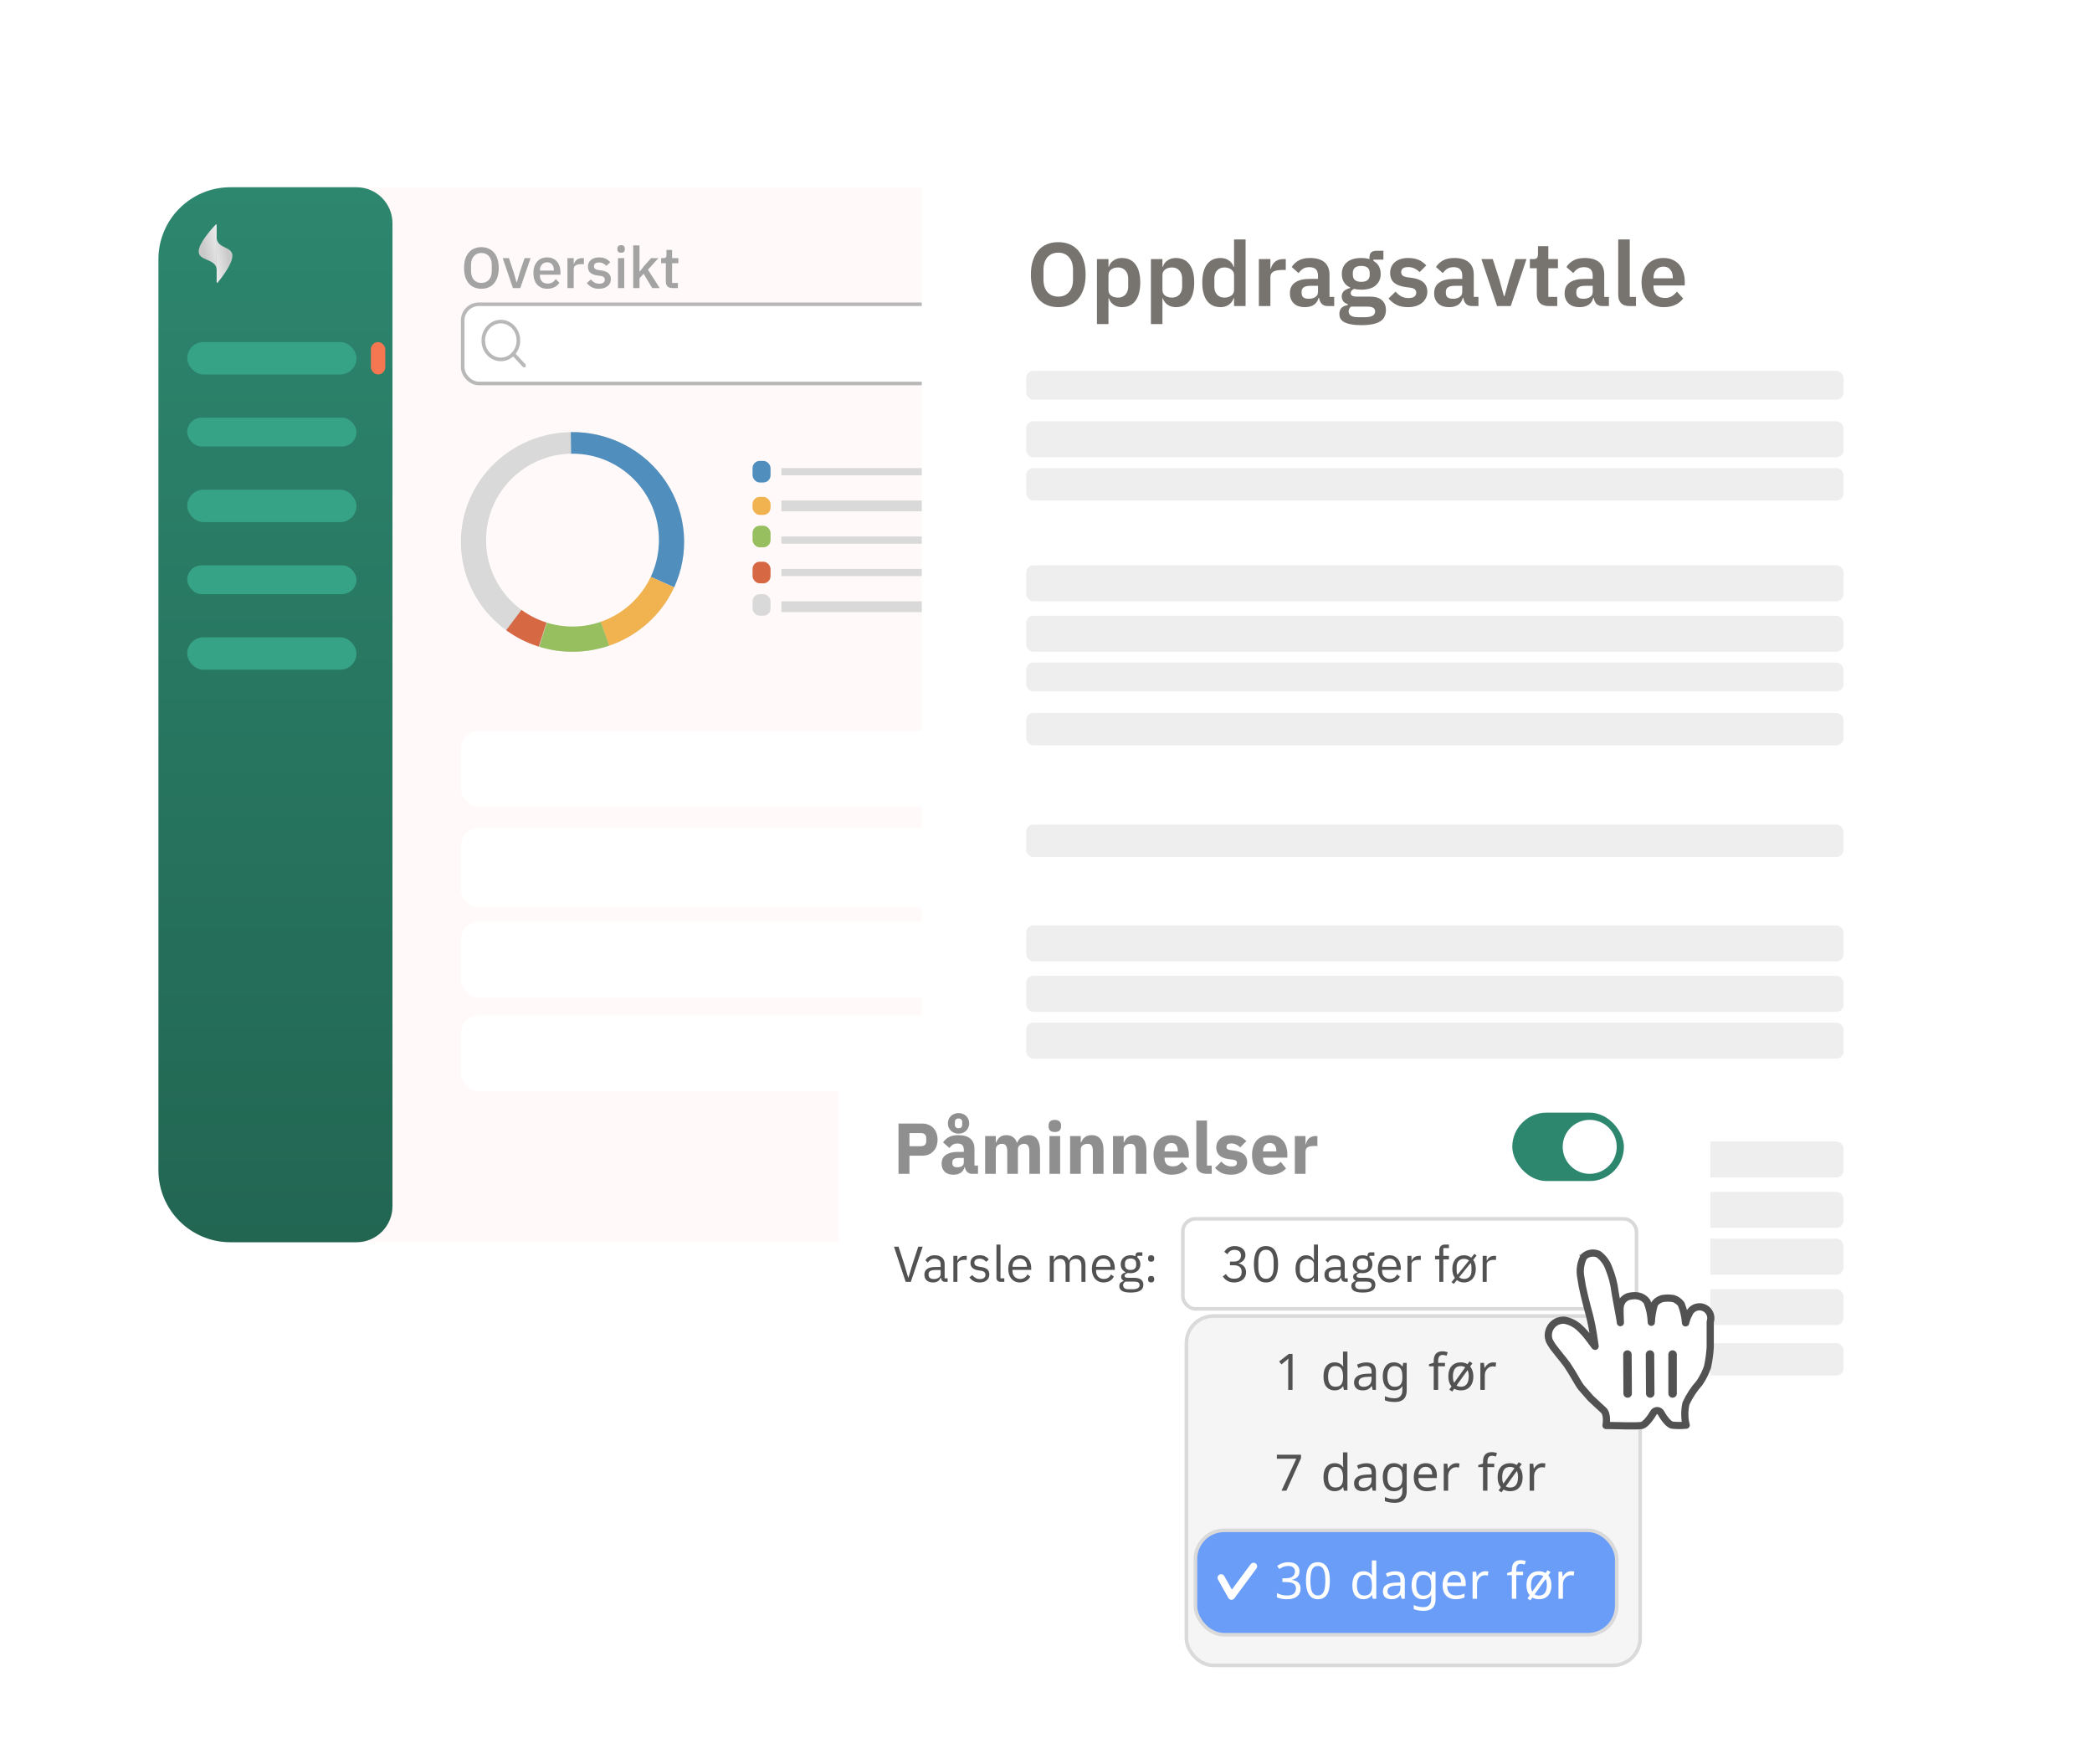 <svg xmlns="http://www.w3.org/2000/svg" fill="none" viewBox="0 0 581 490" height="490" width="581">
<g filter="url(#filter0_d_6302_1492)">
<rect fill="white" rx="25" height="304" width="454" y="47" x="39"></rect>
</g>
<rect fill="#FFFAF9" rx="20" height="293" width="443" y="52" x="44"></rect>
<path fill="url(#paint0_linear_6302_1492)" d="M44 72C44 60.954 52.954 52 64 52H99C104.523 52 109 56.477 109 62V335C109 340.523 104.523 345 99 345H64C52.954 345 44 336.046 44 325V72Z"></path>
<path fill="url(#paint1_linear_6302_1492)" d="M60.173 78.398C60.173 78.465 60.209 78.524 60.264 78.549C60.318 78.574 60.38 78.558 60.421 78.51C61.345 77.4 64.544 73.388 64.544 71.047C64.544 68.343 60.386 69.126 60.173 66.073L60.173 78.398Z"></path>
<path fill="url(#paint2_linear_6302_1492)" d="M60.173 62.489C60.173 62.422 60.132 62.362 60.07 62.338C60.008 62.313 59.937 62.329 59.89 62.377C58.834 63.487 55.178 67.498 55.178 69.84C55.178 72.545 59.928 71.761 60.172 74.814L60.173 62.489Z"></path>
<rect stroke="#B8B8B8" fill="white" rx="4.5" height="22" width="177" y="84.5" x="128.5"></rect>
<g clip-path="url(#clip0_6302_1492)">
<path stroke-linejoin="round" stroke-linecap="round" stroke-miterlimit="10" stroke="#B8B8B8" d="M139.094 99.812C141.786 99.812 143.969 97.462 143.969 94.562C143.969 91.663 141.786 89.312 139.094 89.312C136.401 89.312 134.219 91.663 134.219 94.562C134.219 97.462 136.401 99.812 139.094 99.812Z"></path>
<path stroke-linejoin="round" stroke-linecap="round" stroke-miterlimit="10" stroke="#B8B8B8" d="M145.594 101.562L142.54 98.274"></path>
</g>
<path fill="#A3A3A3" d="M133.696 80.192C132.971 80.192 132.309 80.069 131.712 79.824C131.125 79.568 130.619 79.2 130.192 78.72C129.776 78.229 129.451 77.627 129.216 76.912C128.992 76.187 128.88 75.355 128.88 74.416C128.88 73.477 128.992 72.651 129.216 71.936C129.451 71.211 129.776 70.608 130.192 70.128C130.619 69.637 131.125 69.269 131.712 69.024C132.309 68.768 132.971 68.64 133.696 68.64C134.421 68.64 135.077 68.768 135.664 69.024C136.261 69.269 136.768 69.637 137.184 70.128C137.611 70.608 137.936 71.211 138.16 71.936C138.395 72.651 138.512 73.477 138.512 74.416C138.512 75.355 138.395 76.187 138.16 76.912C137.936 77.627 137.611 78.229 137.184 78.72C136.768 79.2 136.261 79.568 135.664 79.824C135.077 80.069 134.421 80.192 133.696 80.192ZM133.696 78.576C134.123 78.576 134.512 78.501 134.864 78.352C135.227 78.203 135.531 77.989 135.776 77.712C136.032 77.424 136.229 77.077 136.368 76.672C136.507 76.267 136.576 75.808 136.576 75.296V73.536C136.576 73.024 136.507 72.565 136.368 72.16C136.229 71.755 136.032 71.413 135.776 71.136C135.531 70.848 135.227 70.629 134.864 70.48C134.512 70.331 134.123 70.256 133.696 70.256C133.259 70.256 132.864 70.331 132.512 70.48C132.16 70.629 131.856 70.848 131.6 71.136C131.355 71.413 131.163 71.755 131.024 72.16C130.885 72.565 130.816 73.024 130.816 73.536V75.296C130.816 75.808 130.885 76.267 131.024 76.672C131.163 77.077 131.355 77.424 131.6 77.712C131.856 77.989 132.16 78.203 132.512 78.352C132.864 78.501 133.259 78.576 133.696 78.576ZM142.447 80L139.615 71.68H141.343L142.607 75.472L143.455 78.384H143.551L144.399 75.472L145.695 71.68H147.359L144.495 80H142.447ZM151.965 80.192C151.368 80.192 150.834 80.091 150.365 79.888C149.896 79.685 149.496 79.397 149.165 79.024C148.834 78.64 148.578 78.181 148.397 77.648C148.226 77.104 148.141 76.501 148.141 75.84C148.141 75.179 148.226 74.581 148.397 74.048C148.578 73.504 148.834 73.045 149.165 72.672C149.496 72.288 149.896 71.995 150.365 71.792C150.834 71.589 151.368 71.488 151.965 71.488C152.573 71.488 153.106 71.595 153.565 71.808C154.034 72.021 154.424 72.32 154.733 72.704C155.042 73.077 155.272 73.515 155.421 74.016C155.581 74.517 155.661 75.056 155.661 75.632V76.288H149.949V76.56C149.949 77.2 150.136 77.728 150.509 78.144C150.893 78.549 151.437 78.752 152.141 78.752C152.653 78.752 153.085 78.64 153.437 78.416C153.789 78.192 154.088 77.888 154.333 77.504L155.357 78.512C155.048 79.024 154.6 79.435 154.013 79.744C153.426 80.043 152.744 80.192 151.965 80.192ZM151.965 72.848C151.666 72.848 151.389 72.901 151.133 73.008C150.888 73.115 150.674 73.264 150.493 73.456C150.322 73.648 150.189 73.877 150.093 74.144C149.997 74.411 149.949 74.704 149.949 75.024V75.136H153.821V74.976C153.821 74.336 153.656 73.824 153.325 73.44C152.994 73.045 152.541 72.848 151.965 72.848ZM157.592 80V71.68H159.336V73.28H159.416C159.533 72.853 159.778 72.48 160.152 72.16C160.525 71.84 161.042 71.68 161.704 71.68H162.168V73.36H161.48C160.786 73.36 160.253 73.472 159.88 73.696C159.517 73.92 159.336 74.251 159.336 74.688V80H157.592ZM166.357 80.192C165.567 80.192 164.906 80.053 164.373 79.776C163.839 79.499 163.375 79.115 162.981 78.624L164.101 77.6C164.41 77.973 164.751 78.267 165.125 78.48C165.509 78.683 165.951 78.784 166.453 78.784C166.965 78.784 167.343 78.688 167.589 78.496C167.845 78.293 167.973 78.016 167.973 77.664C167.973 77.397 167.882 77.173 167.701 76.992C167.53 76.8 167.226 76.677 166.789 76.624L166.021 76.528C165.167 76.421 164.495 76.176 164.005 75.792C163.525 75.397 163.285 74.816 163.285 74.048C163.285 73.643 163.359 73.285 163.509 72.976C163.658 72.656 163.866 72.389 164.133 72.176C164.41 71.952 164.735 71.781 165.109 71.664C165.493 71.547 165.914 71.488 166.373 71.488C167.119 71.488 167.727 71.605 168.197 71.84C168.677 72.075 169.103 72.4 169.477 72.816L168.405 73.84C168.191 73.584 167.909 73.365 167.557 73.184C167.215 72.992 166.821 72.896 166.373 72.896C165.893 72.896 165.535 72.992 165.301 73.184C165.077 73.376 164.965 73.627 164.965 73.936C164.965 74.256 165.066 74.496 165.269 74.656C165.471 74.816 165.797 74.933 166.245 75.008L167.013 75.104C167.93 75.243 168.597 75.515 169.013 75.92C169.439 76.315 169.653 76.848 169.653 77.52C169.653 77.925 169.573 78.293 169.413 78.624C169.263 78.944 169.045 79.221 168.757 79.456C168.469 79.691 168.122 79.872 167.717 80C167.311 80.128 166.858 80.192 166.357 80.192ZM172.503 70.192C172.14 70.192 171.874 70.107 171.703 69.936C171.543 69.765 171.463 69.547 171.463 69.28V69.008C171.463 68.741 171.543 68.523 171.703 68.352C171.874 68.181 172.14 68.096 172.503 68.096C172.866 68.096 173.127 68.181 173.287 68.352C173.447 68.523 173.527 68.741 173.527 69.008V69.28C173.527 69.547 173.447 69.765 173.287 69.936C173.127 70.107 172.866 70.192 172.503 70.192ZM171.623 71.68H173.367V80H171.623V71.68ZM175.857 68.16H177.601V75.424H177.681L178.833 73.936L180.833 71.68H182.865L179.953 74.896L183.217 80H181.137L178.753 76.032L177.601 77.28V80H175.857V68.16ZM186.755 80C186.147 80 185.688 79.845 185.379 79.536C185.07 79.216 184.915 78.768 184.915 78.192V73.104H183.619V71.68H184.323C184.611 71.68 184.808 71.616 184.915 71.488C185.032 71.36 185.091 71.152 185.091 70.864V69.408H186.659V71.68H188.403V73.104H186.659V78.576H188.275V80H186.755Z"></path>
<rect fill="#37A386" rx="4.5" height="9" width="47" y="95" x="52"></rect>
<rect fill="#F47751" rx="2" height="9" width="4" y="95" x="103"></rect>
<rect fill="#37A386" rx="4" height="8" width="47" y="116" x="52"></rect>
<rect fill="#37A386" rx="4.5" height="9" width="47" y="136" x="52"></rect>
<rect fill="#37A386" rx="4" height="8" width="47" y="157" x="52"></rect>
<rect fill="#37A386" rx="4.5" height="9" width="47" y="177" x="52"></rect>
<ellipse fill="#D9D9D9" ry="30.5" rx="31" cy="150.5" cx="159"></ellipse>
<path fill="#508EBE" d="M187.238 163.085C189.394 158.403 190.311 153.261 189.907 148.137C189.502 143.013 187.788 138.073 184.924 133.775C182.059 129.477 178.137 125.961 173.522 123.554C168.907 121.146 163.748 119.925 158.525 120.004L159 150.5L187.238 163.085Z"></path>
<path fill="#F1B250" d="M169.15 179.319C173.121 177.965 176.771 175.831 179.877 173.046C182.984 170.262 185.482 166.885 187.221 163.121L159 150.5L169.15 179.319Z"></path>
<path fill="#97BF60" d="M149.755 179.612C156.09 181.56 162.895 181.455 169.166 179.313L159 150.5L149.755 179.612Z"></path>
<path fill="#D76844" d="M140.578 175.031C143.319 177.023 146.375 178.557 149.623 179.571L159 150.5L140.578 175.031Z"></path>
<circle fill="#FFFAF9" r="24" cy="150" cx="159"></circle>
<g filter="url(#filter1_d_6302_1492)">
<rect fill="white" rx="5" height="21" width="184" y="203" x="128"></rect>
</g>
<g filter="url(#filter2_d_6302_1492)">
<rect fill="white" rx="5" height="22" width="184" y="230" x="128"></rect>
</g>
<g filter="url(#filter3_d_6302_1492)">
<rect fill="white" rx="5" height="21" width="184" y="256" x="128"></rect>
</g>
<g filter="url(#filter4_d_6302_1492)">
<rect fill="white" rx="5" height="21" width="184" y="282" x="128"></rect>
</g>
<rect fill="#D9D9D9" height="2" width="82" y="130" x="217"></rect>
<rect fill="#D9D9D9" height="3" width="82" y="139" x="217"></rect>
<rect fill="#D9D9D9" height="2" width="82" y="149" x="217"></rect>
<rect fill="#D9D9D9" height="2" width="82" y="158" x="217"></rect>
<rect fill="#D9D9D9" height="3" width="82" y="167" x="217"></rect>
<rect fill="#508EBE" rx="2" height="6" width="5" y="128" x="209"></rect>
<rect fill="#97BF60" rx="2" height="6" width="5" y="146" x="209"></rect>
<rect fill="#F1B250" rx="2" height="5" width="5" y="138" x="209"></rect>
<rect fill="#D76844" rx="2" height="6" width="5" y="156" x="209"></rect>
<rect fill="#D9D9D9" rx="2" height="6" width="5" y="165" x="209"></rect>
<g filter="url(#filter5_d_6302_1492)">
<rect fill="white" rx="4" height="389" width="286" y="32" x="256"></rect>
</g>
<path fill="#777470" d="M293.9 85.3C292.75 85.3 291.708 85.108 290.775 84.725C289.842 84.342 289.042 83.767 288.375 83C287.725 82.233 287.217 81.292 286.85 80.175C286.483 79.058 286.3 77.758 286.3 76.275C286.3 74.808 286.483 73.517 286.85 72.4C287.217 71.267 287.725 70.317 288.375 69.55C289.042 68.783 289.842 68.208 290.775 67.825C291.708 67.442 292.75 67.25 293.9 67.25C295.05 67.25 296.092 67.442 297.025 67.825C297.958 68.208 298.758 68.783 299.425 69.55C300.092 70.317 300.6 71.267 300.95 72.4C301.317 73.517 301.5 74.808 301.5 76.275C301.5 77.758 301.317 79.058 300.95 80.175C300.6 81.292 300.092 82.233 299.425 83C298.758 83.767 297.958 84.342 297.025 84.725C296.092 85.108 295.05 85.3 293.9 85.3ZM293.9 82.375C295.15 82.375 296.142 81.958 296.875 81.125C297.625 80.292 298 79.125 298 77.625V74.925C298 73.425 297.625 72.258 296.875 71.425C296.142 70.592 295.15 70.175 293.9 70.175C292.65 70.175 291.65 70.592 290.9 71.425C290.167 72.258 289.8 73.425 289.8 74.925V77.625C289.8 79.125 290.167 80.292 290.9 81.125C291.65 81.958 292.65 82.375 293.9 82.375ZM304.648 71.95H307.848V74.1H307.948C308.181 73.35 308.623 72.758 309.273 72.325C309.923 71.875 310.681 71.65 311.548 71.65C313.215 71.65 314.481 72.242 315.348 73.425C316.231 74.592 316.673 76.267 316.673 78.45C316.673 80.65 316.231 82.342 315.348 83.525C314.481 84.708 313.215 85.3 311.548 85.3C310.681 85.3 309.923 85.075 309.273 84.625C308.64 84.175 308.198 83.575 307.948 82.825H307.848V90H304.648V71.95ZM310.523 82.65C311.356 82.65 312.031 82.375 312.548 81.825C313.065 81.275 313.323 80.533 313.323 79.6V77.35C313.323 76.417 313.065 75.675 312.548 75.125C312.031 74.558 311.356 74.275 310.523 74.275C309.756 74.275 309.115 74.467 308.598 74.85C308.098 75.233 307.848 75.742 307.848 76.375V80.525C307.848 81.208 308.098 81.733 308.598 82.1C309.115 82.467 309.756 82.65 310.523 82.65ZM319.638 71.95H322.838V74.1H322.938C323.171 73.35 323.613 72.758 324.263 72.325C324.913 71.875 325.671 71.65 326.538 71.65C328.205 71.65 329.471 72.242 330.338 73.425C331.221 74.592 331.663 76.267 331.663 78.45C331.663 80.65 331.221 82.342 330.338 83.525C329.471 84.708 328.205 85.3 326.538 85.3C325.671 85.3 324.913 85.075 324.263 84.625C323.63 84.175 323.188 83.575 322.938 82.825H322.838V90H319.638V71.95ZM325.513 82.65C326.346 82.65 327.021 82.375 327.538 81.825C328.055 81.275 328.313 80.533 328.313 79.6V77.35C328.313 76.417 328.055 75.675 327.538 75.125C327.021 74.558 326.346 74.275 325.513 74.275C324.746 74.275 324.105 74.467 323.588 74.85C323.088 75.233 322.838 75.742 322.838 76.375V80.525C322.838 81.208 323.088 81.733 323.588 82.1C324.105 82.467 324.746 82.65 325.513 82.65ZM342.728 82.825H342.603C342.37 83.575 341.928 84.175 341.278 84.625C340.628 85.075 339.87 85.3 339.003 85.3C337.353 85.3 336.087 84.708 335.203 83.525C334.337 82.342 333.903 80.65 333.903 78.45C333.903 76.267 334.337 74.592 335.203 73.425C336.087 72.242 337.353 71.65 339.003 71.65C339.87 71.65 340.628 71.875 341.278 72.325C341.928 72.758 342.37 73.35 342.603 74.1H342.728V66.5H345.928V85H342.728V82.825ZM340.028 82.65C340.795 82.65 341.437 82.467 341.953 82.1C342.47 81.733 342.728 81.208 342.728 80.525V76.375C342.728 75.742 342.47 75.233 341.953 74.85C341.437 74.467 340.795 74.275 340.028 74.275C339.195 74.275 338.52 74.558 338.003 75.125C337.503 75.675 337.253 76.417 337.253 77.35V79.6C337.253 80.533 337.503 81.275 338.003 81.825C338.52 82.375 339.195 82.65 340.028 82.65ZM349.619 85V71.95H352.819V74.65H352.944C353.027 74.3 353.152 73.967 353.319 73.65C353.502 73.317 353.735 73.025 354.019 72.775C354.302 72.525 354.635 72.325 355.019 72.175C355.419 72.025 355.877 71.95 356.394 71.95H357.094V74.975H356.094C355.01 74.975 354.194 75.133 353.644 75.45C353.094 75.767 352.819 76.283 352.819 77V85H349.619ZM368.764 85C368.064 85 367.506 84.8 367.089 84.4C366.689 83.983 366.439 83.433 366.339 82.75H366.189C365.973 83.6 365.531 84.242 364.864 84.675C364.198 85.092 363.373 85.3 362.389 85.3C361.056 85.3 360.031 84.95 359.314 84.25C358.598 83.55 358.239 82.617 358.239 81.45C358.239 80.1 358.723 79.1 359.689 78.45C360.656 77.783 362.031 77.45 363.814 77.45H366.039V76.5C366.039 75.767 365.848 75.2 365.464 74.8C365.081 74.4 364.464 74.2 363.614 74.2C362.864 74.2 362.256 74.367 361.789 74.7C361.339 75.017 360.956 75.4 360.639 75.85L358.739 74.15C359.223 73.4 359.864 72.8 360.664 72.35C361.464 71.883 362.523 71.65 363.839 71.65C365.606 71.65 366.948 72.05 367.864 72.85C368.781 73.65 369.239 74.8 369.239 76.3V82.45H370.539V85H368.764ZM363.464 82.975C364.181 82.975 364.789 82.817 365.289 82.5C365.789 82.183 366.039 81.717 366.039 81.1V79.375H363.989C362.323 79.375 361.489 79.908 361.489 80.975V81.4C361.489 81.933 361.656 82.333 361.989 82.6C362.339 82.85 362.831 82.975 363.464 82.975ZM384.904 86.1C384.904 86.783 384.779 87.383 384.529 87.9C384.296 88.433 383.904 88.875 383.354 89.225C382.804 89.575 382.096 89.842 381.229 90.025C380.363 90.208 379.304 90.3 378.054 90.3C376.954 90.3 376.021 90.225 375.254 90.075C374.488 89.942 373.854 89.742 373.354 89.475C372.871 89.225 372.521 88.908 372.304 88.525C372.088 88.142 371.979 87.708 371.979 87.225C371.979 86.492 372.179 85.917 372.579 85.5C372.996 85.1 373.571 84.842 374.304 84.725V84.45C373.771 84.317 373.354 84.058 373.054 83.675C372.771 83.275 372.629 82.808 372.629 82.275C372.629 81.942 372.696 81.65 372.829 81.4C372.963 81.133 373.138 80.908 373.354 80.725C373.588 80.542 373.846 80.392 374.129 80.275C374.413 80.142 374.713 80.042 375.029 79.975V79.875C374.229 79.508 373.629 79 373.229 78.35C372.846 77.7 372.654 76.942 372.654 76.075C372.654 74.742 373.113 73.675 374.029 72.875C374.946 72.058 376.288 71.65 378.054 71.65C378.454 71.65 378.846 71.675 379.229 71.725C379.629 71.775 379.996 71.858 380.329 71.975V71.55C380.329 70.283 380.946 69.65 382.179 69.65H384.204V72.1H381.429V72.45C382.113 72.833 382.621 73.333 382.954 73.95C383.288 74.567 383.454 75.275 383.454 76.075C383.454 77.392 382.996 78.45 382.079 79.25C381.179 80.05 379.838 80.45 378.054 80.45C377.288 80.45 376.621 80.375 376.054 80.225C375.804 80.342 375.588 80.5 375.404 80.7C375.221 80.883 375.129 81.117 375.129 81.4C375.129 82.05 375.696 82.375 376.829 82.375H380.329C381.929 82.375 383.088 82.708 383.804 83.375C384.538 84.025 384.904 84.933 384.904 86.1ZM381.904 86.475C381.904 86.058 381.738 85.733 381.404 85.5C381.071 85.267 380.496 85.15 379.679 85.15H375.229C374.779 85.483 374.554 85.933 374.554 86.5C374.554 87 374.763 87.392 375.179 87.675C375.596 87.958 376.304 88.1 377.304 88.1H378.904C379.954 88.1 380.713 87.967 381.179 87.7C381.663 87.433 381.904 87.025 381.904 86.475ZM378.054 78.275C379.621 78.275 380.404 77.608 380.404 76.275V75.85C380.404 74.517 379.621 73.85 378.054 73.85C376.488 73.85 375.704 74.517 375.704 75.85V76.275C375.704 77.608 376.488 78.275 378.054 78.275ZM391.027 85.3C389.777 85.3 388.727 85.092 387.877 84.675C387.027 84.242 386.277 83.65 385.627 82.9L387.577 81C388.061 81.55 388.586 81.983 389.152 82.3C389.736 82.617 390.402 82.775 391.152 82.775C391.919 82.775 392.469 82.642 392.802 82.375C393.152 82.108 393.327 81.742 393.327 81.275C393.327 80.892 393.202 80.592 392.952 80.375C392.719 80.142 392.311 79.983 391.727 79.9L390.427 79.725C389.011 79.542 387.927 79.142 387.177 78.525C386.444 77.892 386.077 76.975 386.077 75.775C386.077 75.142 386.194 74.575 386.427 74.075C386.661 73.558 386.994 73.125 387.427 72.775C387.861 72.408 388.377 72.133 388.977 71.95C389.594 71.75 390.277 71.65 391.027 71.65C391.661 71.65 392.219 71.7 392.702 71.8C393.202 71.883 393.652 72.017 394.052 72.2C394.452 72.367 394.819 72.583 395.152 72.85C395.486 73.1 395.811 73.383 396.127 73.7L394.252 75.575C393.869 75.175 393.411 74.842 392.877 74.575C392.344 74.308 391.761 74.175 391.127 74.175C390.427 74.175 389.919 74.3 389.602 74.55C389.302 74.8 389.152 75.125 389.152 75.525C389.152 75.958 389.277 76.292 389.527 76.525C389.794 76.742 390.236 76.9 390.852 77L392.177 77.175C394.994 77.575 396.402 78.858 396.402 81.025C396.402 81.658 396.269 82.242 396.002 82.775C395.752 83.292 395.394 83.742 394.927 84.125C394.461 84.492 393.894 84.783 393.227 85C392.577 85.2 391.844 85.3 391.027 85.3ZM408.828 85C408.128 85 407.57 84.8 407.153 84.4C406.753 83.983 406.503 83.433 406.403 82.75H406.253C406.036 83.6 405.595 84.242 404.928 84.675C404.261 85.092 403.436 85.3 402.453 85.3C401.12 85.3 400.095 84.95 399.378 84.25C398.661 83.55 398.303 82.617 398.303 81.45C398.303 80.1 398.786 79.1 399.753 78.45C400.72 77.783 402.095 77.45 403.878 77.45H406.103V76.5C406.103 75.767 405.911 75.2 405.528 74.8C405.145 74.4 404.528 74.2 403.678 74.2C402.928 74.2 402.32 74.367 401.853 74.7C401.403 75.017 401.02 75.4 400.703 75.85L398.803 74.15C399.286 73.4 399.928 72.8 400.728 72.35C401.528 71.883 402.586 71.65 403.903 71.65C405.67 71.65 407.011 72.05 407.928 72.85C408.845 73.65 409.303 74.8 409.303 76.3V82.45H410.603V85H408.828ZM403.528 82.975C404.245 82.975 404.853 82.817 405.353 82.5C405.853 82.183 406.103 81.717 406.103 81.1V79.375H404.053C402.386 79.375 401.553 79.908 401.553 80.975V81.4C401.553 81.933 401.72 82.333 402.053 82.6C402.403 82.85 402.895 82.975 403.528 82.975ZM415.773 85L411.423 71.95H414.573L416.398 77.575L417.673 82.225H417.848L419.123 77.575L420.898 71.95H423.948L419.573 85H415.773ZM430.183 85C429.083 85 428.241 84.717 427.658 84.15C427.091 83.567 426.808 82.742 426.808 81.675V74.5H424.883V71.95H425.883C426.366 71.95 426.691 71.842 426.858 71.625C427.041 71.392 427.133 71.05 427.133 70.6V68.375H430.008V71.95H432.683V74.5H430.008V82.45H432.483V85H430.183ZM445.058 85C444.358 85 443.8 84.8 443.383 84.4C442.983 83.983 442.733 83.433 442.633 82.75H442.483C442.267 83.6 441.825 84.242 441.158 84.675C440.492 85.092 439.667 85.3 438.683 85.3C437.35 85.3 436.325 84.95 435.608 84.25C434.892 83.55 434.533 82.617 434.533 81.45C434.533 80.1 435.017 79.1 435.983 78.45C436.95 77.783 438.325 77.45 440.108 77.45H442.333V76.5C442.333 75.767 442.142 75.2 441.758 74.8C441.375 74.4 440.758 74.2 439.908 74.2C439.158 74.2 438.55 74.367 438.083 74.7C437.633 75.017 437.25 75.4 436.933 75.85L435.033 74.15C435.517 73.4 436.158 72.8 436.958 72.35C437.758 71.883 438.817 71.65 440.133 71.65C441.9 71.65 443.242 72.05 444.158 72.85C445.075 73.65 445.533 74.8 445.533 76.3V82.45H446.833V85H445.058ZM439.758 82.975C440.475 82.975 441.083 82.817 441.583 82.5C442.083 82.183 442.333 81.717 442.333 81.1V79.375H440.283C438.617 79.375 437.783 79.908 437.783 80.975V81.4C437.783 81.933 437.95 82.333 438.283 82.6C438.633 82.85 439.125 82.975 439.758 82.975ZM452.623 85C451.523 85 450.715 84.725 450.198 84.175C449.682 83.625 449.423 82.85 449.423 81.85V66.5H452.623V82.45H454.348V85H452.623ZM462.047 85.3C461.08 85.3 460.214 85.142 459.447 84.825C458.697 84.492 458.055 84.033 457.522 83.45C457.005 82.85 456.605 82.133 456.322 81.3C456.039 80.45 455.897 79.5 455.897 78.45C455.897 77.417 456.03 76.483 456.297 75.65C456.58 74.817 456.98 74.108 457.497 73.525C458.014 72.925 458.647 72.467 459.397 72.15C460.147 71.817 460.997 71.65 461.947 71.65C462.964 71.65 463.847 71.825 464.597 72.175C465.347 72.525 465.964 73 466.447 73.6C466.93 74.2 467.289 74.9 467.522 75.7C467.772 76.483 467.897 77.325 467.897 78.225V79.275H459.222V79.6C459.222 80.55 459.489 81.317 460.022 81.9C460.555 82.467 461.347 82.75 462.397 82.75C463.197 82.75 463.847 82.583 464.347 82.25C464.864 81.917 465.322 81.492 465.722 80.975L467.447 82.9C466.914 83.65 466.18 84.242 465.247 84.675C464.33 85.092 463.264 85.3 462.047 85.3ZM461.997 74.05C461.147 74.05 460.472 74.333 459.972 74.9C459.472 75.467 459.222 76.2 459.222 77.1V77.3H464.572V77.075C464.572 76.175 464.347 75.45 463.897 74.9C463.464 74.333 462.83 74.05 461.997 74.05Z"></path>
<rect fill="#EEEEEE" rx="2" height="8" width="227" y="103" x="285"></rect>
<rect fill="#EEEEEE" rx="2" height="10" width="227" y="257" x="285"></rect>
<rect fill="#EEEEEE" rx="2" height="10" width="227" y="157" x="285"></rect>
<rect fill="#EEEEEE" rx="2" height="10" width="227" y="317" x="285"></rect>
<rect fill="#EEEEEE" rx="2" height="9" width="227" y="373" x="285"></rect>
<rect fill="#EEEEEE" rx="2" height="10" width="227" y="117" x="285"></rect>
<rect fill="#EEEEEE" rx="2" height="10" width="227" y="271" x="285"></rect>
<rect fill="#EEEEEE" rx="2" height="10" width="227" y="171" x="285"></rect>
<rect fill="#EEEEEE" rx="2" height="10" width="227" y="331" x="285"></rect>
<rect fill="#EEEEEE" rx="2" height="9" width="227" y="130" x="285"></rect>
<rect fill="#EEEEEE" rx="2" height="10" width="227" y="284" x="285"></rect>
<rect fill="#EEEEEE" rx="2" height="8" width="227" y="184" x="285"></rect>
<rect fill="#EEEEEE" rx="2" height="10" width="227" y="344" x="285"></rect>
<rect fill="#EEEEEE" rx="2" height="9" width="227" y="198" x="285"></rect>
<rect fill="#EEEEEE" rx="2" height="10" width="227" y="358" x="285"></rect>
<rect fill="#EEEEEE" rx="2" height="9" width="227" y="229" x="285"></rect>
<g filter="url(#filter6_d_6302_1492)">
<rect fill="white" rx="4" height="98" width="242" y="293" x="233"></rect>
</g>
<path fill="#8F8F8F" d="M249.54 326V312.04H256.14C256.793 312.04 257.38 312.153 257.9 312.38C258.42 312.593 258.86 312.893 259.22 313.28C259.593 313.667 259.88 314.14 260.08 314.7C260.28 315.247 260.38 315.847 260.38 316.5C260.38 317.167 260.28 317.773 260.08 318.32C259.88 318.867 259.593 319.333 259.22 319.72C258.86 320.107 258.42 320.413 257.9 320.64C257.38 320.853 256.793 320.96 256.14 320.96H252.58V326H249.54ZM252.58 318.32H255.78C256.233 318.32 256.587 318.207 256.84 317.98C257.107 317.74 257.24 317.393 257.24 316.94V316.06C257.24 315.607 257.107 315.267 256.84 315.04C256.587 314.8 256.233 314.68 255.78 314.68H252.58V318.32ZM269.972 326C269.439 326 268.992 325.833 268.632 325.5C268.285 325.167 268.065 324.72 267.972 324.16H267.852C267.692 324.84 267.339 325.36 266.792 325.72C266.245 326.067 265.572 326.24 264.772 326.24C263.719 326.24 262.912 325.96 262.352 325.4C261.792 324.84 261.512 324.1 261.512 323.18C261.512 322.073 261.912 321.253 262.712 320.72C263.525 320.173 264.625 319.9 266.012 319.9H267.672V319.24C267.672 318.733 267.539 318.333 267.272 318.04C267.005 317.733 266.559 317.58 265.932 317.58C265.345 317.58 264.879 317.707 264.532 317.96C264.185 318.213 263.899 318.5 263.672 318.82L261.912 317.26C262.339 316.633 262.872 316.147 263.512 315.8C264.165 315.44 265.045 315.26 266.152 315.26C267.645 315.26 268.765 315.587 269.512 316.24C270.259 316.893 270.632 317.847 270.632 319.1V323.7H271.612V326H269.972ZM265.872 324.18C266.365 324.18 266.785 324.073 267.132 323.86C267.492 323.647 267.672 323.3 267.672 322.82V321.58H266.232C265.072 321.58 264.492 321.973 264.492 322.76V323.06C264.492 323.447 264.612 323.733 264.852 323.92C265.092 324.093 265.432 324.18 265.872 324.18ZM266.212 314.84C265.799 314.84 265.412 314.773 265.052 314.64C264.692 314.493 264.379 314.293 264.112 314.04C263.845 313.787 263.632 313.487 263.472 313.14C263.325 312.78 263.252 312.393 263.252 311.98C263.252 311.567 263.325 311.187 263.472 310.84C263.632 310.48 263.845 310.173 264.112 309.92C264.379 309.667 264.692 309.473 265.052 309.34C265.412 309.193 265.799 309.12 266.212 309.12C266.625 309.12 267.012 309.193 267.372 309.34C267.732 309.473 268.045 309.667 268.312 309.92C268.579 310.173 268.785 310.48 268.932 310.84C269.092 311.187 269.172 311.567 269.172 311.98C269.172 312.393 269.092 312.78 268.932 313.14C268.785 313.487 268.579 313.787 268.312 314.04C268.045 314.293 267.732 314.493 267.372 314.64C267.012 314.773 266.625 314.84 266.212 314.84ZM266.212 313.34C266.545 313.34 266.799 313.253 266.972 313.08C267.145 312.893 267.232 312.64 267.232 312.32V311.64C267.232 311.32 267.145 311.073 266.972 310.9C266.799 310.713 266.545 310.62 266.212 310.62C265.879 310.62 265.625 310.713 265.452 310.9C265.279 311.073 265.192 311.32 265.192 311.64V312.32C265.192 312.64 265.279 312.893 265.452 313.08C265.625 313.253 265.879 313.34 266.212 313.34ZM273.599 326V315.5H276.559V317.28H276.679C276.865 316.72 277.185 316.247 277.639 315.86C278.092 315.46 278.712 315.26 279.499 315.26C280.219 315.26 280.832 315.44 281.339 315.8C281.845 316.16 282.212 316.687 282.439 317.38H282.499C282.592 317.087 282.732 316.813 282.919 316.56C283.119 316.293 283.359 316.067 283.639 315.88C283.919 315.693 284.232 315.547 284.579 315.44C284.925 315.32 285.299 315.26 285.699 315.26C286.712 315.26 287.485 315.62 288.019 316.34C288.565 317.06 288.839 318.087 288.839 319.42V326H285.879V319.66C285.879 318.327 285.399 317.66 284.439 317.66C283.999 317.66 283.599 317.787 283.239 318.04C282.879 318.293 282.699 318.68 282.699 319.2V326H279.739V319.66C279.739 318.327 279.259 317.66 278.299 317.66C278.085 317.66 277.872 317.693 277.659 317.76C277.459 317.813 277.272 317.907 277.099 318.04C276.939 318.173 276.805 318.34 276.699 318.54C276.605 318.727 276.559 318.947 276.559 319.2V326H273.599ZM292.95 314.38C292.35 314.38 291.91 314.247 291.63 313.98C291.363 313.7 291.23 313.347 291.23 312.92V312.48C291.23 312.053 291.363 311.707 291.63 311.44C291.91 311.16 292.35 311.02 292.95 311.02C293.55 311.02 293.983 311.16 294.25 311.44C294.53 311.707 294.67 312.053 294.67 312.48V312.92C294.67 313.347 294.53 313.7 294.25 313.98C293.983 314.247 293.55 314.38 292.95 314.38ZM291.47 315.5H294.43V326H291.47V315.5ZM297.193 326V315.5H300.153V317.28H300.273C300.459 316.733 300.786 316.26 301.253 315.86C301.719 315.46 302.366 315.26 303.193 315.26C304.273 315.26 305.086 315.62 305.633 316.34C306.193 317.06 306.473 318.087 306.473 319.42V326H303.513V319.66C303.513 318.98 303.406 318.48 303.193 318.16C302.979 317.827 302.599 317.66 302.053 317.66C301.813 317.66 301.579 317.693 301.353 317.76C301.126 317.813 300.919 317.907 300.733 318.04C300.559 318.173 300.419 318.34 300.313 318.54C300.206 318.727 300.153 318.947 300.153 319.2V326H297.193ZM309.107 326V315.5H312.067V317.28H312.187C312.373 316.733 312.7 316.26 313.167 315.86C313.633 315.46 314.28 315.26 315.107 315.26C316.187 315.26 317 315.62 317.547 316.34C318.107 317.06 318.387 318.087 318.387 319.42V326H315.427V319.66C315.427 318.98 315.32 318.48 315.107 318.16C314.893 317.827 314.513 317.66 313.967 317.66C313.727 317.66 313.493 317.693 313.267 317.76C313.04 317.813 312.833 317.907 312.647 318.04C312.473 318.173 312.333 318.34 312.227 318.54C312.12 318.727 312.067 318.947 312.067 319.2V326H309.107ZM325.401 326.24C324.601 326.24 323.887 326.113 323.261 325.86C322.634 325.593 322.101 325.227 321.661 324.76C321.234 324.28 320.907 323.7 320.681 323.02C320.467 322.34 320.361 321.58 320.361 320.74C320.361 319.913 320.467 319.167 320.681 318.5C320.894 317.82 321.207 317.24 321.621 316.76C322.047 316.28 322.567 315.913 323.181 315.66C323.794 315.393 324.494 315.26 325.281 315.26C326.147 315.26 326.887 315.407 327.501 315.7C328.127 315.993 328.634 316.387 329.021 316.88C329.421 317.373 329.707 317.947 329.881 318.6C330.067 319.24 330.161 319.913 330.161 320.62V321.5H323.421V321.66C323.421 322.353 323.607 322.907 323.981 323.32C324.354 323.72 324.941 323.92 325.741 323.92C326.354 323.92 326.854 323.8 327.241 323.56C327.627 323.307 327.987 323.007 328.321 322.66L329.801 324.5C329.334 325.047 328.721 325.473 327.961 325.78C327.214 326.087 326.361 326.24 325.401 326.24ZM325.341 317.44C324.741 317.44 324.267 317.64 323.921 318.04C323.587 318.427 323.421 318.947 323.421 319.6V319.76H327.101V319.58C327.101 318.94 326.954 318.427 326.661 318.04C326.381 317.64 325.941 317.44 325.341 317.44ZM335.191 326C334.178 326 333.431 325.753 332.951 325.26C332.484 324.767 332.251 324.053 332.251 323.12V311.2H335.211V323.7H336.531V326H335.191ZM341.866 326.24C340.852 326.24 339.999 326.08 339.306 325.76C338.612 325.427 337.992 324.96 337.446 324.36L339.186 322.6C339.559 323.013 339.972 323.34 340.426 323.58C340.879 323.82 341.392 323.94 341.966 323.94C342.552 323.94 342.959 323.853 343.186 323.68C343.412 323.493 343.526 323.247 343.526 322.94C343.526 322.447 343.172 322.153 342.466 322.06L341.326 321.92C338.966 321.627 337.786 320.547 337.786 318.68C337.786 318.173 337.879 317.713 338.066 317.3C338.266 316.873 338.539 316.513 338.886 316.22C339.246 315.913 339.672 315.68 340.166 315.52C340.672 315.347 341.239 315.26 341.866 315.26C342.412 315.26 342.892 315.3 343.306 315.38C343.732 315.447 344.106 315.553 344.426 315.7C344.759 315.833 345.059 316.007 345.326 316.22C345.606 316.42 345.879 316.647 346.146 316.9L344.446 318.64C344.112 318.307 343.732 318.047 343.306 317.86C342.892 317.66 342.466 317.56 342.026 317.56C341.519 317.56 341.159 317.64 340.946 317.8C340.732 317.96 340.626 318.173 340.626 318.44C340.626 318.72 340.699 318.94 340.846 319.1C341.006 319.247 341.299 319.353 341.726 319.42L342.906 319.58C345.212 319.887 346.366 320.94 346.366 322.74C346.366 323.247 346.259 323.713 346.046 324.14C345.832 324.567 345.526 324.94 345.126 325.26C344.739 325.567 344.266 325.807 343.706 325.98C343.159 326.153 342.546 326.24 341.866 326.24ZM352.764 326.24C351.964 326.24 351.251 326.113 350.624 325.86C349.997 325.593 349.464 325.227 349.024 324.76C348.597 324.28 348.271 323.7 348.044 323.02C347.831 322.34 347.724 321.58 347.724 320.74C347.724 319.913 347.831 319.167 348.044 318.5C348.257 317.82 348.571 317.24 348.984 316.76C349.411 316.28 349.931 315.913 350.544 315.66C351.157 315.393 351.857 315.26 352.644 315.26C353.511 315.26 354.251 315.407 354.864 315.7C355.491 315.993 355.997 316.387 356.384 316.88C356.784 317.373 357.071 317.947 357.244 318.6C357.431 319.24 357.524 319.913 357.524 320.62V321.5H350.784V321.66C350.784 322.353 350.971 322.907 351.344 323.32C351.717 323.72 352.304 323.92 353.104 323.92C353.717 323.92 354.217 323.8 354.604 323.56C354.991 323.307 355.351 323.007 355.684 322.66L357.164 324.5C356.697 325.047 356.084 325.473 355.324 325.78C354.577 326.087 353.724 326.24 352.764 326.24ZM352.704 317.44C352.104 317.44 351.631 317.64 351.284 318.04C350.951 318.427 350.784 318.947 350.784 319.6V319.76H354.464V319.58C354.464 318.94 354.317 318.427 354.024 318.04C353.744 317.64 353.304 317.44 352.704 317.44ZM359.614 326V315.5H362.574V317.78H362.674C362.728 317.487 362.821 317.207 362.954 316.94C363.088 316.66 363.261 316.413 363.474 316.2C363.701 315.987 363.968 315.82 364.274 315.7C364.581 315.567 364.941 315.5 365.354 315.5H365.874V318.26H365.134C364.268 318.26 363.621 318.373 363.194 318.6C362.781 318.827 362.574 319.247 362.574 319.86V326H359.614Z"></path>
<rect fill="#2D866E" rx="9.5" height="19" width="31" y="309" x="420"></rect>
<circle fill="white" r="7.5" cy="318.5" cx="441.5"></circle>
<path fill="#525252" d="M251.528 356L248.28 346.228H249.54L251.15 351.156L252.228 354.824H252.298L253.404 351.156L255.028 346.228H256.246L252.956 356H251.528ZM262.547 356C262.127 356 261.824 355.888 261.637 355.664C261.46 355.44 261.348 355.16 261.301 354.824H261.231C261.073 355.272 260.811 355.608 260.447 355.832C260.083 356.056 259.649 356.168 259.145 356.168C258.38 356.168 257.783 355.972 257.353 355.58C256.933 355.188 256.723 354.656 256.723 353.984C256.723 353.303 256.971 352.78 257.465 352.416C257.969 352.052 258.749 351.87 259.803 351.87H261.231V351.156C261.231 350.643 261.091 350.251 260.811 349.98C260.531 349.709 260.102 349.574 259.523 349.574C259.085 349.574 258.716 349.672 258.417 349.868C258.128 350.064 257.885 350.325 257.689 350.652L257.017 350.022C257.213 349.63 257.526 349.299 257.955 349.028C258.385 348.748 258.926 348.608 259.579 348.608C260.457 348.608 261.138 348.823 261.623 349.252C262.109 349.681 262.351 350.279 262.351 351.044V355.02H263.177V356H262.547ZM259.327 355.216C259.607 355.216 259.864 355.183 260.097 355.118C260.331 355.053 260.531 354.959 260.699 354.838C260.867 354.717 260.998 354.577 261.091 354.418C261.185 354.259 261.231 354.087 261.231 353.9V352.71H259.747C259.103 352.71 258.632 352.803 258.333 352.99C258.044 353.177 257.899 353.447 257.899 353.802V354.096C257.899 354.451 258.025 354.726 258.277 354.922C258.539 355.118 258.889 355.216 259.327 355.216ZM264.776 356V348.776H265.896V350.106H265.966C266.097 349.761 266.33 349.453 266.666 349.182C267.002 348.911 267.464 348.776 268.052 348.776H268.486V349.896H267.828C267.221 349.896 266.745 350.013 266.4 350.246C266.064 350.47 265.896 350.755 265.896 351.1V356H264.776ZM272.087 356.168C271.415 356.168 270.85 356.042 270.393 355.79C269.945 355.529 269.557 355.183 269.231 354.754L270.029 354.11C270.309 354.465 270.621 354.74 270.967 354.936C271.312 355.123 271.713 355.216 272.171 355.216C272.647 355.216 273.015 355.113 273.277 354.908C273.547 354.703 273.683 354.413 273.683 354.04C273.683 353.76 273.589 353.522 273.403 353.326C273.225 353.121 272.899 352.981 272.423 352.906L271.849 352.822C271.513 352.775 271.205 352.705 270.925 352.612C270.645 352.509 270.397 352.379 270.183 352.22C269.977 352.052 269.814 351.847 269.693 351.604C269.581 351.361 269.525 351.072 269.525 350.736C269.525 350.381 269.59 350.073 269.721 349.812C269.851 349.541 270.029 349.317 270.253 349.14C270.486 348.963 270.761 348.832 271.079 348.748C271.396 348.655 271.737 348.608 272.101 348.608C272.689 348.608 273.179 348.711 273.571 348.916C273.972 349.121 274.322 349.406 274.621 349.77L273.879 350.442C273.72 350.218 273.487 350.017 273.179 349.84C272.871 349.653 272.483 349.56 272.017 349.56C271.55 349.56 271.195 349.663 270.953 349.868C270.719 350.064 270.603 350.335 270.603 350.68C270.603 351.035 270.719 351.291 270.953 351.45C271.195 351.609 271.541 351.725 271.989 351.8L272.549 351.884C273.351 352.005 273.921 352.239 274.257 352.584C274.593 352.92 274.761 353.363 274.761 353.914C274.761 354.614 274.523 355.165 274.047 355.566C273.571 355.967 272.917 356.168 272.087 356.168ZM277.929 356C277.537 356 277.238 355.893 277.033 355.678C276.837 355.454 276.739 355.174 276.739 354.838V345.64H277.859V355.02H278.923V356H277.929ZM283.269 356.168C282.775 356.168 282.327 356.079 281.925 355.902C281.533 355.725 281.193 355.473 280.903 355.146C280.623 354.81 280.404 354.413 280.245 353.956C280.096 353.489 280.021 352.967 280.021 352.388C280.021 351.819 280.096 351.301 280.245 350.834C280.404 350.367 280.623 349.971 280.903 349.644C281.193 349.308 281.533 349.051 281.925 348.874C282.327 348.697 282.775 348.608 283.269 348.608C283.755 348.608 284.189 348.697 284.571 348.874C284.954 349.051 285.281 349.299 285.551 349.616C285.822 349.924 286.027 350.293 286.167 350.722C286.317 351.151 286.391 351.623 286.391 352.136V352.668H281.197V353.004C281.197 353.312 281.244 353.601 281.337 353.872C281.44 354.133 281.58 354.362 281.757 354.558C281.944 354.754 282.168 354.908 282.429 355.02C282.7 355.132 283.003 355.188 283.339 355.188C283.797 355.188 284.193 355.081 284.529 354.866C284.875 354.651 285.141 354.343 285.327 353.942L286.125 354.516C285.892 355.011 285.528 355.412 285.033 355.72C284.539 356.019 283.951 356.168 283.269 356.168ZM283.269 349.546C282.961 349.546 282.681 349.602 282.429 349.714C282.177 349.817 281.958 349.966 281.771 350.162C281.594 350.358 281.454 350.591 281.351 350.862C281.249 351.123 281.197 351.413 281.197 351.73V351.828H285.187V351.674C285.187 351.03 285.01 350.517 284.655 350.134C284.31 349.742 283.848 349.546 283.269 349.546ZM291.545 356V348.776H292.665V349.952H292.721C292.805 349.765 292.899 349.593 293.001 349.434C293.113 349.266 293.244 349.121 293.393 349C293.552 348.879 293.734 348.785 293.939 348.72C294.145 348.645 294.387 348.608 294.667 348.608C295.143 348.608 295.582 348.725 295.983 348.958C296.385 349.182 296.683 349.555 296.879 350.078H296.907C297.038 349.686 297.281 349.345 297.635 349.056C297.999 348.757 298.489 348.608 299.105 348.608C299.843 348.608 300.417 348.851 300.827 349.336C301.247 349.812 301.457 350.489 301.457 351.366V356H300.337V351.562C300.337 350.918 300.211 350.433 299.959 350.106C299.707 349.779 299.306 349.616 298.755 349.616C298.531 349.616 298.317 349.644 298.111 349.7C297.915 349.756 297.738 349.84 297.579 349.952C297.421 350.064 297.295 350.209 297.201 350.386C297.108 350.554 297.061 350.755 297.061 350.988V356H295.941V351.562C295.941 350.918 295.815 350.433 295.563 350.106C295.311 349.779 294.919 349.616 294.387 349.616C294.163 349.616 293.949 349.644 293.743 349.7C293.538 349.756 293.356 349.84 293.197 349.952C293.039 350.064 292.908 350.209 292.805 350.386C292.712 350.554 292.665 350.755 292.665 350.988V356H291.545ZM306.484 356.168C305.989 356.168 305.541 356.079 305.14 355.902C304.748 355.725 304.407 355.473 304.118 355.146C303.838 354.81 303.619 354.413 303.46 353.956C303.311 353.489 303.236 352.967 303.236 352.388C303.236 351.819 303.311 351.301 303.46 350.834C303.619 350.367 303.838 349.971 304.118 349.644C304.407 349.308 304.748 349.051 305.14 348.874C305.541 348.697 305.989 348.608 306.484 348.608C306.969 348.608 307.403 348.697 307.786 348.874C308.169 349.051 308.495 349.299 308.766 349.616C309.037 349.924 309.242 350.293 309.382 350.722C309.531 351.151 309.606 351.623 309.606 352.136V352.668H304.412V353.004C304.412 353.312 304.459 353.601 304.552 353.872C304.655 354.133 304.795 354.362 304.972 354.558C305.159 354.754 305.383 354.908 305.644 355.02C305.915 355.132 306.218 355.188 306.554 355.188C307.011 355.188 307.408 355.081 307.744 354.866C308.089 354.651 308.355 354.343 308.542 353.942L309.34 354.516C309.107 355.011 308.743 355.412 308.248 355.72C307.753 356.019 307.165 356.168 306.484 356.168ZM306.484 349.546C306.176 349.546 305.896 349.602 305.644 349.714C305.392 349.817 305.173 349.966 304.986 350.162C304.809 350.358 304.669 350.591 304.566 350.862C304.463 351.123 304.412 351.413 304.412 351.73V351.828H308.402V351.674C308.402 351.03 308.225 350.517 307.87 350.134C307.525 349.742 307.063 349.546 306.484 349.546ZM317.542 356.798C317.542 357.545 317.248 358.091 316.66 358.436C316.081 358.791 315.208 358.968 314.042 358.968C312.912 358.968 312.1 358.814 311.606 358.506C311.111 358.198 310.864 357.759 310.864 357.19C310.864 356.798 310.966 356.49 311.172 356.266C311.377 356.051 311.657 355.893 312.012 355.79V355.636C311.582 355.431 311.368 355.095 311.368 354.628C311.368 354.264 311.484 353.989 311.718 353.802C311.951 353.606 312.25 353.461 312.614 353.368V353.312C312.184 353.107 311.848 352.813 311.606 352.43C311.372 352.047 311.256 351.604 311.256 351.1C311.256 350.736 311.321 350.4 311.452 350.092C311.582 349.784 311.764 349.523 311.998 349.308C312.24 349.084 312.525 348.911 312.852 348.79C313.188 348.669 313.561 348.608 313.972 348.608C314.485 348.608 314.942 348.701 315.344 348.888V348.762C315.344 348.482 315.409 348.253 315.54 348.076C315.67 347.889 315.885 347.796 316.184 347.796H317.262V348.776H315.89V349.238C316.151 349.462 316.352 349.733 316.492 350.05C316.641 350.358 316.716 350.708 316.716 351.1C316.716 351.464 316.65 351.8 316.52 352.108C316.389 352.416 316.202 352.682 315.96 352.906C315.726 353.121 315.442 353.289 315.106 353.41C314.77 353.531 314.396 353.592 313.986 353.592C313.752 353.592 313.519 353.569 313.286 353.522C313.043 353.587 312.824 353.685 312.628 353.816C312.432 353.937 312.334 354.11 312.334 354.334C312.334 354.549 312.436 354.693 312.642 354.768C312.847 354.843 313.113 354.88 313.44 354.88H314.98C315.876 354.88 316.524 355.053 316.926 355.398C317.336 355.734 317.542 356.201 317.542 356.798ZM316.492 356.882C316.492 356.593 316.38 356.359 316.156 356.182C315.941 356.014 315.554 355.93 314.994 355.93H312.586C312.138 356.135 311.914 356.462 311.914 356.91C311.914 357.227 312.03 357.498 312.264 357.722C312.506 357.946 312.912 358.058 313.482 358.058H314.518C315.143 358.058 315.628 357.96 315.974 357.764C316.319 357.568 316.492 357.274 316.492 356.882ZM313.986 352.696C314.462 352.696 314.84 352.584 315.12 352.36C315.4 352.127 315.54 351.772 315.54 351.296V350.904C315.54 350.428 315.4 350.078 315.12 349.854C314.84 349.621 314.462 349.504 313.986 349.504C313.51 349.504 313.132 349.621 312.852 349.854C312.572 350.078 312.432 350.428 312.432 350.904V351.296C312.432 351.772 312.572 352.127 312.852 352.36C313.132 352.584 313.51 352.696 313.986 352.696ZM319.702 356.168C319.404 356.168 319.184 356.093 319.044 355.944C318.914 355.795 318.848 355.599 318.848 355.356V355.174C318.848 354.931 318.914 354.735 319.044 354.586C319.184 354.437 319.404 354.362 319.702 354.362C320.001 354.362 320.216 354.437 320.346 354.586C320.486 354.735 320.556 354.931 320.556 355.174V355.356C320.556 355.599 320.486 355.795 320.346 355.944C320.216 356.093 320.001 356.168 319.702 356.168ZM319.702 350.414C319.404 350.414 319.184 350.339 319.044 350.19C318.914 350.041 318.848 349.845 318.848 349.602V349.42C318.848 349.177 318.914 348.981 319.044 348.832C319.184 348.683 319.404 348.608 319.702 348.608C320.001 348.608 320.216 348.683 320.346 348.832C320.486 348.981 320.556 349.177 320.556 349.42V349.602C320.556 349.845 320.486 350.041 320.346 350.19C320.216 350.339 320.001 350.414 319.702 350.414Z"></path>
<rect stroke="#D9D9D9" fill="white" rx="3.5" height="25" width="126" y="338.5" x="328.5"></rect>
<path fill="#777470" d="M442 353L438.536 348.5L445.464 348.5L442 353Z"></path>
<g filter="url(#filter7_d_6302_1492)">
<rect fill="#F5F5F5" rx="8" height="98" width="127" y="363" x="328"></rect>
<rect stroke="#DADADA" rx="7.5" height="97" width="126" y="363.5" x="328.5"></rect>
</g>
<rect fill="#699DF8" rx="8" height="29" width="117" y="425" x="332"></rect>
<rect stroke="#DADADA" rx="8" height="29" width="117" y="425" x="332"></rect>
<path fill="#525252" d="M342.654 350.372C343.317 350.372 343.811 350.223 344.138 349.924C344.474 349.616 344.642 349.224 344.642 348.748V348.65C344.642 348.137 344.479 347.754 344.152 347.502C343.835 347.241 343.415 347.11 342.892 347.11C342.388 347.11 341.977 347.222 341.66 347.446C341.343 347.661 341.081 347.955 340.876 348.328L340.008 347.656C340.129 347.46 340.274 347.269 340.442 347.082C340.619 346.886 340.825 346.713 341.058 346.564C341.291 346.415 341.562 346.293 341.87 346.2C342.178 346.107 342.528 346.06 342.92 346.06C343.331 346.06 343.718 346.116 344.082 346.228C344.446 346.331 344.759 346.489 345.02 346.704C345.291 346.909 345.501 347.166 345.65 347.474C345.809 347.782 345.888 348.132 345.888 348.524C345.888 348.841 345.837 349.126 345.734 349.378C345.641 349.63 345.51 349.849 345.342 350.036C345.174 350.223 344.973 350.381 344.74 350.512C344.516 350.643 344.273 350.741 344.012 350.806V350.862C344.273 350.918 344.525 351.011 344.768 351.142C345.02 351.263 345.239 351.427 345.426 351.632C345.622 351.828 345.776 352.071 345.888 352.36C346.009 352.64 346.07 352.962 346.07 353.326C346.07 353.746 345.991 354.133 345.832 354.488C345.673 354.833 345.449 355.132 345.16 355.384C344.871 355.627 344.521 355.818 344.11 355.958C343.699 356.098 343.247 356.168 342.752 356.168C342.332 356.168 341.959 356.121 341.632 356.028C341.305 355.935 341.016 355.809 340.764 355.65C340.512 355.491 340.288 355.314 340.092 355.118C339.905 354.922 339.737 354.717 339.588 354.502L340.47 353.83C340.591 354.026 340.722 354.203 340.862 354.362C341.011 354.521 341.175 354.656 341.352 354.768C341.529 354.88 341.73 354.969 341.954 355.034C342.178 355.09 342.439 355.118 342.738 355.118C343.429 355.118 343.951 354.964 344.306 354.656C344.661 354.339 344.838 353.891 344.838 353.312V353.2C344.838 352.621 344.661 352.178 344.306 351.87C343.951 351.553 343.429 351.394 342.738 351.394H341.59V350.372H342.654ZM351.595 356.168C350.428 356.168 349.574 355.725 349.033 354.838C348.501 353.951 348.235 352.71 348.235 351.114C348.235 349.518 348.501 348.277 349.033 347.39C349.574 346.503 350.428 346.06 351.595 346.06C352.761 346.06 353.611 346.503 354.143 347.39C354.684 348.277 354.955 349.518 354.955 351.114C354.955 352.71 354.684 353.951 354.143 354.838C353.611 355.725 352.761 356.168 351.595 356.168ZM351.595 355.146C351.977 355.146 352.304 355.067 352.575 354.908C352.845 354.749 353.065 354.525 353.233 354.236C353.401 353.947 353.522 353.606 353.597 353.214C353.681 352.822 353.723 352.388 353.723 351.912V350.316C353.723 349.84 353.681 349.406 353.597 349.014C353.522 348.622 353.401 348.281 353.233 347.992C353.065 347.703 352.845 347.479 352.575 347.32C352.304 347.161 351.977 347.082 351.595 347.082C351.212 347.082 350.885 347.161 350.615 347.32C350.344 347.479 350.125 347.703 349.957 347.992C349.789 348.281 349.663 348.622 349.579 349.014C349.504 349.406 349.467 349.84 349.467 350.316V351.912C349.467 352.388 349.504 352.822 349.579 353.214C349.663 353.606 349.789 353.947 349.957 354.236C350.125 354.525 350.344 354.749 350.615 354.908C350.885 355.067 351.212 355.146 351.595 355.146ZM364.908 354.824H364.852C364.413 355.72 363.708 356.168 362.738 356.168C362.29 356.168 361.884 356.079 361.52 355.902C361.156 355.725 360.843 355.473 360.582 355.146C360.33 354.819 360.134 354.423 359.994 353.956C359.863 353.489 359.798 352.967 359.798 352.388C359.798 351.809 359.863 351.287 359.994 350.82C360.134 350.353 360.33 349.957 360.582 349.63C360.843 349.303 361.156 349.051 361.52 348.874C361.884 348.697 362.29 348.608 362.738 348.608C363.242 348.608 363.671 348.72 364.026 348.944C364.39 349.159 364.665 349.495 364.852 349.952H364.908V345.64H366.028V356H364.908V354.824ZM363.046 355.16C363.298 355.16 363.536 355.127 363.76 355.062C363.993 354.997 364.194 354.903 364.362 354.782C364.53 354.651 364.66 354.497 364.754 354.32C364.856 354.133 364.908 353.923 364.908 353.69V351.002C364.908 350.806 364.856 350.624 364.754 350.456C364.66 350.279 364.53 350.129 364.362 350.008C364.194 349.887 363.993 349.793 363.76 349.728C363.536 349.653 363.298 349.616 363.046 349.616C362.411 349.616 361.912 349.817 361.548 350.218C361.184 350.61 361.002 351.128 361.002 351.772V353.004C361.002 353.648 361.184 354.171 361.548 354.572C361.912 354.964 362.411 355.16 363.046 355.16ZM373.659 356C373.239 356 372.935 355.888 372.749 355.664C372.571 355.44 372.459 355.16 372.413 354.824H372.343C372.184 355.272 371.923 355.608 371.559 355.832C371.195 356.056 370.761 356.168 370.257 356.168C369.491 356.168 368.894 355.972 368.465 355.58C368.045 355.188 367.835 354.656 367.835 353.984C367.835 353.303 368.082 352.78 368.577 352.416C369.081 352.052 369.86 351.87 370.915 351.87H372.343V351.156C372.343 350.643 372.203 350.251 371.923 349.98C371.643 349.709 371.213 349.574 370.635 349.574C370.196 349.574 369.827 349.672 369.529 349.868C369.239 350.064 368.997 350.325 368.801 350.652L368.129 350.022C368.325 349.63 368.637 349.299 369.067 349.028C369.496 348.748 370.037 348.608 370.691 348.608C371.568 348.608 372.249 348.823 372.735 349.252C373.22 349.681 373.463 350.279 373.463 351.044V355.02H374.289V356H373.659ZM370.439 355.216C370.719 355.216 370.975 355.183 371.209 355.118C371.442 355.053 371.643 354.959 371.811 354.838C371.979 354.717 372.109 354.577 372.203 354.418C372.296 354.259 372.343 354.087 372.343 353.9V352.71H370.859C370.215 352.71 369.743 352.803 369.445 352.99C369.155 353.177 369.011 353.447 369.011 353.802V354.096C369.011 354.451 369.137 354.726 369.389 354.922C369.65 355.118 370 355.216 370.439 355.216ZM381.977 356.798C381.977 357.545 381.683 358.091 381.095 358.436C380.517 358.791 379.644 358.968 378.477 358.968C377.348 358.968 376.536 358.814 376.041 358.506C375.547 358.198 375.299 357.759 375.299 357.19C375.299 356.798 375.402 356.49 375.607 356.266C375.813 356.051 376.093 355.893 376.447 355.79V355.636C376.018 355.431 375.803 355.095 375.803 354.628C375.803 354.264 375.92 353.989 376.153 353.802C376.387 353.606 376.685 353.461 377.049 353.368V353.312C376.62 353.107 376.284 352.813 376.041 352.43C375.808 352.047 375.691 351.604 375.691 351.1C375.691 350.736 375.757 350.4 375.887 350.092C376.018 349.784 376.2 349.523 376.433 349.308C376.676 349.084 376.961 348.911 377.287 348.79C377.623 348.669 377.997 348.608 378.407 348.608C378.921 348.608 379.378 348.701 379.779 348.888V348.762C379.779 348.482 379.845 348.253 379.975 348.076C380.106 347.889 380.321 347.796 380.619 347.796H381.697V348.776H380.325V349.238C380.587 349.462 380.787 349.733 380.927 350.05C381.077 350.358 381.151 350.708 381.151 351.1C381.151 351.464 381.086 351.8 380.955 352.108C380.825 352.416 380.638 352.682 380.395 352.906C380.162 353.121 379.877 353.289 379.541 353.41C379.205 353.531 378.832 353.592 378.421 353.592C378.188 353.592 377.955 353.569 377.721 353.522C377.479 353.587 377.259 353.685 377.063 353.816C376.867 353.937 376.769 354.11 376.769 354.334C376.769 354.549 376.872 354.693 377.077 354.768C377.283 354.843 377.549 354.88 377.875 354.88H379.415C380.311 354.88 380.96 355.053 381.361 355.398C381.772 355.734 381.977 356.201 381.977 356.798ZM380.927 356.882C380.927 356.593 380.815 356.359 380.591 356.182C380.377 356.014 379.989 355.93 379.429 355.93H377.021C376.573 356.135 376.349 356.462 376.349 356.91C376.349 357.227 376.466 357.498 376.699 357.722C376.942 357.946 377.348 358.058 377.917 358.058H378.953C379.579 358.058 380.064 357.96 380.409 357.764C380.755 357.568 380.927 357.274 380.927 356.882ZM378.421 352.696C378.897 352.696 379.275 352.584 379.555 352.36C379.835 352.127 379.975 351.772 379.975 351.296V350.904C379.975 350.428 379.835 350.078 379.555 349.854C379.275 349.621 378.897 349.504 378.421 349.504C377.945 349.504 377.567 349.621 377.287 349.854C377.007 350.078 376.867 350.428 376.867 350.904V351.296C376.867 351.772 377.007 352.127 377.287 352.36C377.567 352.584 377.945 352.696 378.421 352.696ZM385.918 356.168C385.423 356.168 384.975 356.079 384.574 355.902C384.182 355.725 383.841 355.473 383.552 355.146C383.272 354.81 383.052 354.413 382.894 353.956C382.744 353.489 382.67 352.967 382.67 352.388C382.67 351.819 382.744 351.301 382.894 350.834C383.052 350.367 383.272 349.971 383.552 349.644C383.841 349.308 384.182 349.051 384.574 348.874C384.975 348.697 385.423 348.608 385.918 348.608C386.403 348.608 386.837 348.697 387.22 348.874C387.602 349.051 387.929 349.299 388.2 349.616C388.47 349.924 388.676 350.293 388.816 350.722C388.965 351.151 389.04 351.623 389.04 352.136V352.668H383.846V353.004C383.846 353.312 383.892 353.601 383.986 353.872C384.088 354.133 384.228 354.362 384.406 354.558C384.592 354.754 384.816 354.908 385.078 355.02C385.348 355.132 385.652 355.188 385.988 355.188C386.445 355.188 386.842 355.081 387.178 354.866C387.523 354.651 387.789 354.343 387.976 353.942L388.774 354.516C388.54 355.011 388.176 355.412 387.682 355.72C387.187 356.019 386.599 356.168 385.918 356.168ZM385.918 349.546C385.61 349.546 385.33 349.602 385.078 349.714C384.826 349.817 384.606 349.966 384.42 350.162C384.242 350.358 384.102 350.591 384 350.862C383.897 351.123 383.846 351.413 383.846 351.73V351.828H387.836V351.674C387.836 351.03 387.658 350.517 387.304 350.134C386.958 349.742 386.496 349.546 385.918 349.546ZM390.885 356V348.776H392.005V350.106H392.075C392.206 349.761 392.439 349.453 392.775 349.182C393.111 348.911 393.573 348.776 394.161 348.776H394.595V349.896H393.937C393.331 349.896 392.855 350.013 392.509 350.246C392.173 350.47 392.005 350.755 392.005 351.1V356H390.885ZM399.727 349.756H398.551V348.776H399.727V347.32C399.727 346.816 399.857 346.41 400.119 346.102C400.38 345.794 400.777 345.64 401.309 345.64H402.401V346.62H400.847V348.776H402.401V349.756H400.847V356H399.727V349.756ZM403.119 356.084L404.057 354.908C403.581 354.245 403.343 353.405 403.343 352.388C403.343 351.819 403.422 351.301 403.581 350.834C403.74 350.367 403.959 349.971 404.239 349.644C404.528 349.308 404.874 349.051 405.275 348.874C405.676 348.697 406.12 348.608 406.605 348.608C406.997 348.608 407.356 348.669 407.683 348.79C408.019 348.911 408.322 349.079 408.593 349.294L409.461 348.216L410.091 348.692L409.153 349.882C409.377 350.199 409.55 350.573 409.671 351.002C409.802 351.422 409.867 351.884 409.867 352.388C409.867 352.967 409.788 353.489 409.629 353.956C409.47 354.413 409.246 354.81 408.957 355.146C408.668 355.473 408.322 355.725 407.921 355.902C407.529 356.079 407.09 356.168 406.605 356.168C405.83 356.168 405.168 355.944 404.617 355.496L403.749 356.56L403.119 356.084ZM406.605 355.174C407.212 355.174 407.706 354.987 408.089 354.614C408.472 354.241 408.663 353.671 408.663 352.906V351.87C408.663 351.646 408.644 351.441 408.607 351.254C408.57 351.067 408.518 350.895 408.453 350.736L405.233 354.712C405.578 355.02 406.036 355.174 406.605 355.174ZM404.547 352.906C404.547 353.354 404.617 353.737 404.757 354.054L407.977 350.064C407.613 349.756 407.156 349.602 406.605 349.602C405.998 349.602 405.504 349.789 405.121 350.162C404.738 350.535 404.547 351.105 404.547 351.87V352.906ZM411.776 356V348.776H412.896V350.106H412.966C413.097 349.761 413.33 349.453 413.666 349.182C414.002 348.911 414.464 348.776 415.052 348.776H415.486V349.896H414.828C414.221 349.896 413.745 350.013 413.4 350.246C413.064 350.47 412.896 350.755 412.896 351.1V356H411.776Z"></path>
<path fill="white" d="M360.902 436.342C360.902 436.79 360.818 437.177 360.65 437.504C360.482 437.831 360.239 438.097 359.922 438.302C359.614 438.507 359.25 438.652 358.83 438.736V438.792C359.633 438.885 360.23 439.137 360.622 439.548C361.014 439.959 361.21 440.495 361.21 441.158C361.21 441.737 361.075 442.255 360.804 442.712C360.533 443.16 360.113 443.51 359.544 443.762C358.984 444.014 358.261 444.14 357.374 444.14C356.851 444.14 356.366 444.098 355.918 444.014C355.47 443.939 355.041 443.799 354.63 443.594V442.446C355.05 442.651 355.503 442.815 355.988 442.936C356.473 443.048 356.94 443.104 357.388 443.104C358.284 443.104 358.928 442.931 359.32 442.586C359.721 442.231 359.922 441.746 359.922 441.13C359.922 440.71 359.81 440.374 359.586 440.122C359.371 439.861 359.054 439.669 358.634 439.548C358.214 439.427 357.71 439.366 357.122 439.366H356.156V438.316H357.136C357.687 438.316 358.144 438.237 358.508 438.078C358.881 437.919 359.161 437.7 359.348 437.42C359.544 437.131 359.642 436.799 359.642 436.426C359.642 435.941 359.479 435.567 359.152 435.306C358.825 435.035 358.382 434.9 357.822 434.9C357.467 434.9 357.145 434.937 356.856 435.012C356.567 435.077 356.296 435.175 356.044 435.306C355.801 435.427 355.554 435.572 355.302 435.74L354.686 434.9C354.929 434.713 355.204 434.541 355.512 434.382C355.829 434.223 356.179 434.097 356.562 434.004C356.945 433.911 357.36 433.864 357.808 433.864C358.853 433.864 359.628 434.097 360.132 434.564C360.645 435.031 360.902 435.623 360.902 436.342ZM369.334 438.988C369.334 439.8 369.273 440.523 369.152 441.158C369.03 441.793 368.834 442.334 368.564 442.782C368.302 443.221 367.957 443.557 367.528 443.79C367.108 444.023 366.599 444.14 366.002 444.14C365.255 444.14 364.634 443.935 364.14 443.524C363.654 443.113 363.29 442.525 363.048 441.76C362.814 440.985 362.698 440.061 362.698 438.988C362.698 437.905 362.805 436.981 363.02 436.216C363.244 435.451 363.598 434.867 364.084 434.466C364.569 434.055 365.208 433.85 366.002 433.85C366.748 433.85 367.369 434.055 367.864 434.466C368.358 434.867 368.727 435.451 368.97 436.216C369.212 436.981 369.334 437.905 369.334 438.988ZM363.93 438.988C363.93 439.903 363.995 440.663 364.126 441.27C364.266 441.877 364.485 442.334 364.784 442.642C365.092 442.941 365.498 443.09 366.002 443.09C366.506 443.09 366.907 442.941 367.206 442.642C367.514 442.343 367.738 441.891 367.878 441.284C368.018 440.668 368.088 439.903 368.088 438.988C368.088 438.073 368.018 437.317 367.878 436.72C367.738 436.113 367.514 435.661 367.206 435.362C366.907 435.054 366.506 434.9 366.002 434.9C365.498 434.9 365.092 435.054 364.784 435.362C364.485 435.661 364.266 436.113 364.126 436.72C363.995 437.317 363.93 438.073 363.93 438.988ZM378.659 444.14C377.725 444.14 376.979 443.818 376.419 443.174C375.859 442.521 375.579 441.55 375.579 440.262C375.579 438.974 375.859 438.003 376.419 437.35C376.988 436.687 377.739 436.356 378.673 436.356C379.065 436.356 379.405 436.407 379.695 436.51C379.984 436.603 380.236 436.734 380.451 436.902C380.665 437.07 380.847 437.257 380.997 437.462H381.081C381.071 437.341 381.053 437.163 381.025 436.93C381.006 436.687 380.997 436.496 380.997 436.356V433.36H382.229V444H381.235L381.053 442.992H380.997C380.847 443.207 380.665 443.403 380.451 443.58C380.236 443.748 379.979 443.883 379.681 443.986C379.391 444.089 379.051 444.14 378.659 444.14ZM378.855 443.118C379.648 443.118 380.203 442.903 380.521 442.474C380.847 442.035 381.011 441.377 381.011 440.5V440.276C381.011 439.343 380.857 438.629 380.549 438.134C380.241 437.63 379.671 437.378 378.841 437.378C378.178 437.378 377.679 437.644 377.343 438.176C377.016 438.699 376.853 439.403 376.853 440.29C376.853 441.186 377.016 441.881 377.343 442.376C377.679 442.871 378.183 443.118 378.855 443.118ZM387.454 436.37C388.369 436.37 389.045 436.571 389.484 436.972C389.923 437.373 390.142 438.013 390.142 438.89V444H389.246L389.008 442.936H388.952C388.737 443.207 388.513 443.435 388.28 443.622C388.056 443.799 387.795 443.93 387.496 444.014C387.207 444.098 386.852 444.14 386.432 444.14C385.984 444.14 385.578 444.061 385.214 443.902C384.859 443.743 384.579 443.501 384.374 443.174C384.169 442.838 384.066 442.418 384.066 441.914C384.066 441.167 384.36 440.593 384.948 440.192C385.536 439.781 386.441 439.557 387.664 439.52L388.938 439.478V439.03C388.938 438.405 388.803 437.971 388.532 437.728C388.261 437.485 387.879 437.364 387.384 437.364C386.992 437.364 386.619 437.425 386.264 437.546C385.909 437.658 385.578 437.789 385.27 437.938L384.892 437.014C385.219 436.837 385.606 436.687 386.054 436.566C386.502 436.435 386.969 436.37 387.454 436.37ZM387.818 440.374C386.885 440.411 386.236 440.561 385.872 440.822C385.517 441.083 385.34 441.452 385.34 441.928C385.34 442.348 385.466 442.656 385.718 442.852C385.979 443.048 386.311 443.146 386.712 443.146C387.347 443.146 387.874 442.973 388.294 442.628C388.714 442.273 388.924 441.732 388.924 441.004V440.332L387.818 440.374ZM395.12 436.356C395.614 436.356 396.058 436.449 396.45 436.636C396.851 436.823 397.192 437.107 397.472 437.49H397.542L397.71 436.496H398.69V444.126C398.69 444.835 398.568 445.428 398.326 445.904C398.083 446.389 397.714 446.753 397.22 446.996C396.725 447.239 396.095 447.36 395.33 447.36C394.788 447.36 394.289 447.318 393.832 447.234C393.384 447.159 392.982 447.043 392.628 446.884V445.75C392.87 445.871 393.136 445.974 393.426 446.058C393.715 446.151 394.028 446.221 394.364 446.268C394.7 446.315 395.045 446.338 395.4 446.338C396.044 446.338 396.548 446.147 396.912 445.764C397.285 445.391 397.472 444.877 397.472 444.224V443.93C397.472 443.818 397.476 443.659 397.486 443.454C397.495 443.239 397.504 443.09 397.514 443.006H397.458C397.196 443.389 396.87 443.673 396.478 443.86C396.095 444.047 395.647 444.14 395.134 444.14C394.163 444.14 393.402 443.799 392.852 443.118C392.31 442.437 392.04 441.485 392.04 440.262C392.04 439.459 392.161 438.769 392.404 438.19C392.656 437.602 393.01 437.149 393.468 436.832C393.925 436.515 394.476 436.356 395.12 436.356ZM395.288 437.392C394.868 437.392 394.508 437.504 394.21 437.728C393.92 437.952 393.696 438.279 393.538 438.708C393.388 439.137 393.314 439.66 393.314 440.276C393.314 441.2 393.482 441.909 393.818 442.404C394.163 442.889 394.662 443.132 395.316 443.132C395.698 443.132 396.025 443.085 396.296 442.992C396.566 442.889 396.79 442.735 396.968 442.53C397.145 442.315 397.276 442.045 397.36 441.718C397.444 441.391 397.486 441.004 397.486 440.556V440.262C397.486 439.581 397.406 439.03 397.248 438.61C397.098 438.19 396.86 437.882 396.534 437.686C396.207 437.49 395.792 437.392 395.288 437.392ZM403.971 436.356C404.615 436.356 405.165 436.496 405.623 436.776C406.089 437.056 406.444 437.453 406.687 437.966C406.939 438.47 407.065 439.063 407.065 439.744V440.486H401.927C401.945 441.335 402.16 441.984 402.571 442.432C402.991 442.871 403.574 443.09 404.321 443.09C404.797 443.09 405.217 443.048 405.581 442.964C405.954 442.871 406.337 442.74 406.729 442.572V443.65C406.346 443.818 405.968 443.939 405.595 444.014C405.221 444.098 404.778 444.14 404.265 444.14C403.555 444.14 402.925 443.995 402.375 443.706C401.833 443.417 401.409 442.987 401.101 442.418C400.802 441.839 400.653 441.135 400.653 440.304C400.653 439.483 400.788 438.778 401.059 438.19C401.339 437.602 401.726 437.149 402.221 436.832C402.725 436.515 403.308 436.356 403.971 436.356ZM403.957 437.364C403.369 437.364 402.902 437.555 402.557 437.938C402.221 438.311 402.02 438.834 401.955 439.506H405.777C405.777 439.077 405.711 438.703 405.581 438.386C405.45 438.069 405.249 437.821 404.979 437.644C404.717 437.457 404.377 437.364 403.957 437.364ZM412.475 436.356C412.615 436.356 412.764 436.365 412.923 436.384C413.091 436.393 413.236 436.412 413.357 436.44L413.203 437.574C413.082 437.546 412.946 437.523 412.797 437.504C412.657 437.485 412.522 437.476 412.391 437.476C412.102 437.476 411.826 437.537 411.565 437.658C411.304 437.779 411.07 437.952 410.865 438.176C410.66 438.391 410.496 438.652 410.375 438.96C410.263 439.268 410.207 439.613 410.207 439.996V444H408.975V436.496H409.983L410.123 437.868H410.179C410.338 437.588 410.529 437.336 410.753 437.112C410.977 436.879 411.234 436.697 411.523 436.566C411.812 436.426 412.13 436.356 412.475 436.356ZM423.002 437.448H421.112V444H419.88V437.448H418.564V436.874L419.88 436.454V436.02C419.88 435.376 419.973 434.853 420.16 434.452C420.356 434.051 420.636 433.757 421 433.57C421.364 433.383 421.802 433.29 422.316 433.29C422.614 433.29 422.885 433.318 423.128 433.374C423.38 433.421 423.594 433.477 423.772 433.542L423.45 434.508C423.3 434.461 423.128 434.415 422.932 434.368C422.736 434.321 422.535 434.298 422.33 434.298C421.919 434.298 421.611 434.438 421.406 434.718C421.21 434.989 421.112 435.418 421.112 436.006V436.496H423.002V437.448ZM430.88 440.234C430.88 441.065 430.735 441.774 430.446 442.362C430.166 442.941 429.765 443.384 429.242 443.692C428.719 443.991 428.099 444.14 427.38 444.14C427.035 444.14 426.713 444.098 426.414 444.014C426.115 443.939 425.835 443.827 425.574 443.678L425.014 444.462L424.202 443.916L424.832 443.048C424.543 442.712 424.319 442.311 424.16 441.844C424.011 441.368 423.936 440.831 423.936 440.234C423.936 438.993 424.249 438.036 424.874 437.364C425.499 436.692 426.349 436.356 427.422 436.356C427.767 436.356 428.094 436.403 428.402 436.496C428.71 436.58 428.995 436.701 429.256 436.86L429.802 436.076L430.628 436.608L429.998 437.49C430.269 437.817 430.483 438.213 430.642 438.68C430.801 439.137 430.88 439.655 430.88 440.234ZM425.21 440.234C425.21 440.589 425.233 440.92 425.28 441.228C425.336 441.527 425.425 441.793 425.546 442.026L428.626 437.742C428.467 437.63 428.281 437.546 428.066 437.49C427.861 437.425 427.637 437.392 427.394 437.392C426.629 437.392 426.073 437.644 425.728 438.148C425.383 438.652 425.21 439.347 425.21 440.234ZM429.606 440.234C429.606 439.889 429.578 439.571 429.522 439.282C429.466 438.993 429.387 438.736 429.284 438.512L426.204 442.796C426.363 442.899 426.545 442.978 426.75 443.034C426.955 443.09 427.175 443.118 427.408 443.118C427.912 443.118 428.327 443.001 428.654 442.768C428.981 442.535 429.219 442.203 429.368 441.774C429.527 441.335 429.606 440.822 429.606 440.234ZM436.333 436.356C436.473 436.356 436.622 436.365 436.781 436.384C436.949 436.393 437.093 436.412 437.215 436.44L437.061 437.574C436.939 437.546 436.804 437.523 436.655 437.504C436.515 437.485 436.379 437.476 436.249 437.476C435.959 437.476 435.684 437.537 435.423 437.658C435.161 437.779 434.928 437.952 434.723 438.176C434.517 438.391 434.354 438.652 434.233 438.96C434.121 439.268 434.065 439.613 434.065 439.996V444H432.833V436.496H433.841L433.981 437.868H434.037C434.195 437.588 434.387 437.336 434.611 437.112C434.835 436.879 435.091 436.697 435.381 436.566C435.67 436.426 435.987 436.356 436.333 436.356Z"></path>
<path fill="#525252" d="M355.904 414L360.006 405.124H354.616V404.004H361.322V404.956L357.262 414H355.904ZM370.647 414.14C369.714 414.14 368.967 413.818 368.407 413.174C367.847 412.521 367.567 411.55 367.567 410.262C367.567 408.974 367.847 408.003 368.407 407.35C368.976 406.687 369.728 406.356 370.661 406.356C371.053 406.356 371.394 406.407 371.683 406.51C371.972 406.603 372.224 406.734 372.439 406.902C372.654 407.07 372.836 407.257 372.985 407.462H373.069C373.06 407.341 373.041 407.163 373.013 406.93C372.994 406.687 372.985 406.496 372.985 406.356V403.36H374.217V414H373.223L373.041 412.992H372.985C372.836 413.207 372.654 413.403 372.439 413.58C372.224 413.748 371.968 413.883 371.669 413.986C371.38 414.089 371.039 414.14 370.647 414.14ZM370.843 413.118C371.636 413.118 372.192 412.903 372.509 412.474C372.836 412.035 372.999 411.377 372.999 410.5V410.276C372.999 409.343 372.845 408.629 372.537 408.134C372.229 407.63 371.66 407.378 370.829 407.378C370.166 407.378 369.667 407.644 369.331 408.176C369.004 408.699 368.841 409.403 368.841 410.29C368.841 411.186 369.004 411.881 369.331 412.376C369.667 412.871 370.171 413.118 370.843 413.118ZM379.442 406.37C380.357 406.37 381.033 406.571 381.472 406.972C381.911 407.373 382.13 408.013 382.13 408.89V414H381.234L380.996 412.936H380.94C380.725 413.207 380.501 413.435 380.268 413.622C380.044 413.799 379.783 413.93 379.484 414.014C379.195 414.098 378.84 414.14 378.42 414.14C377.972 414.14 377.566 414.061 377.202 413.902C376.847 413.743 376.567 413.501 376.362 413.174C376.157 412.838 376.054 412.418 376.054 411.914C376.054 411.167 376.348 410.593 376.936 410.192C377.524 409.781 378.429 409.557 379.652 409.52L380.926 409.478V409.03C380.926 408.405 380.791 407.971 380.52 407.728C380.249 407.485 379.867 407.364 379.372 407.364C378.98 407.364 378.607 407.425 378.252 407.546C377.897 407.658 377.566 407.789 377.258 407.938L376.88 407.014C377.207 406.837 377.594 406.687 378.042 406.566C378.49 406.435 378.957 406.37 379.442 406.37ZM379.806 410.374C378.873 410.411 378.224 410.561 377.86 410.822C377.505 411.083 377.328 411.452 377.328 411.928C377.328 412.348 377.454 412.656 377.706 412.852C377.967 413.048 378.299 413.146 378.7 413.146C379.335 413.146 379.862 412.973 380.282 412.628C380.702 412.273 380.912 411.732 380.912 411.004V410.332L379.806 410.374ZM387.108 406.356C387.602 406.356 388.046 406.449 388.438 406.636C388.839 406.823 389.18 407.107 389.46 407.49H389.53L389.698 406.496H390.678V414.126C390.678 414.835 390.556 415.428 390.314 415.904C390.071 416.389 389.702 416.753 389.208 416.996C388.713 417.239 388.083 417.36 387.318 417.36C386.776 417.36 386.277 417.318 385.82 417.234C385.372 417.159 384.97 417.043 384.616 416.884V415.75C384.858 415.871 385.124 415.974 385.414 416.058C385.703 416.151 386.016 416.221 386.352 416.268C386.688 416.315 387.033 416.338 387.388 416.338C388.032 416.338 388.536 416.147 388.9 415.764C389.273 415.391 389.46 414.877 389.46 414.224V413.93C389.46 413.818 389.464 413.659 389.474 413.454C389.483 413.239 389.492 413.09 389.502 413.006H389.446C389.184 413.389 388.858 413.673 388.466 413.86C388.083 414.047 387.635 414.14 387.122 414.14C386.151 414.14 385.39 413.799 384.84 413.118C384.298 412.437 384.028 411.485 384.028 410.262C384.028 409.459 384.149 408.769 384.392 408.19C384.644 407.602 384.998 407.149 385.456 406.832C385.913 406.515 386.464 406.356 387.108 406.356ZM387.276 407.392C386.856 407.392 386.496 407.504 386.198 407.728C385.908 407.952 385.684 408.279 385.526 408.708C385.376 409.137 385.302 409.66 385.302 410.276C385.302 411.2 385.47 411.909 385.806 412.404C386.151 412.889 386.65 413.132 387.304 413.132C387.686 413.132 388.013 413.085 388.284 412.992C388.554 412.889 388.778 412.735 388.956 412.53C389.133 412.315 389.264 412.045 389.348 411.718C389.432 411.391 389.474 411.004 389.474 410.556V410.262C389.474 409.581 389.394 409.03 389.236 408.61C389.086 408.19 388.848 407.882 388.522 407.686C388.195 407.49 387.78 407.392 387.276 407.392ZM395.959 406.356C396.603 406.356 397.154 406.496 397.611 406.776C398.078 407.056 398.432 407.453 398.675 407.966C398.927 408.47 399.053 409.063 399.053 409.744V410.486H393.915C393.934 411.335 394.148 411.984 394.559 412.432C394.979 412.871 395.562 413.09 396.309 413.09C396.785 413.09 397.205 413.048 397.569 412.964C397.942 412.871 398.325 412.74 398.717 412.572V413.65C398.334 413.818 397.956 413.939 397.583 414.014C397.21 414.098 396.766 414.14 396.253 414.14C395.544 414.14 394.914 413.995 394.363 413.706C393.822 413.417 393.397 412.987 393.089 412.418C392.79 411.839 392.641 411.135 392.641 410.304C392.641 409.483 392.776 408.778 393.047 408.19C393.327 407.602 393.714 407.149 394.209 406.832C394.713 406.515 395.296 406.356 395.959 406.356ZM395.945 407.364C395.357 407.364 394.89 407.555 394.545 407.938C394.209 408.311 394.008 408.834 393.943 409.506H397.765C397.765 409.077 397.7 408.703 397.569 408.386C397.438 408.069 397.238 407.821 396.967 407.644C396.706 407.457 396.365 407.364 395.945 407.364ZM404.463 406.356C404.603 406.356 404.753 406.365 404.911 406.384C405.079 406.393 405.224 406.412 405.345 406.44L405.191 407.574C405.07 407.546 404.935 407.523 404.785 407.504C404.645 407.485 404.51 407.476 404.379 407.476C404.09 407.476 403.815 407.537 403.553 407.658C403.292 407.779 403.059 407.952 402.853 408.176C402.648 408.391 402.485 408.652 402.363 408.96C402.251 409.268 402.195 409.613 402.195 409.996V414H400.963V406.496H401.971L402.111 407.868H402.167C402.326 407.588 402.517 407.336 402.741 407.112C402.965 406.879 403.222 406.697 403.511 406.566C403.801 406.426 404.118 406.356 404.463 406.356ZM414.99 407.448H413.1V414H411.868V407.448H410.552V406.874L411.868 406.454V406.02C411.868 405.376 411.961 404.853 412.148 404.452C412.344 404.051 412.624 403.757 412.988 403.57C413.352 403.383 413.79 403.29 414.304 403.29C414.602 403.29 414.873 403.318 415.116 403.374C415.368 403.421 415.582 403.477 415.76 403.542L415.438 404.508C415.288 404.461 415.116 404.415 414.92 404.368C414.724 404.321 414.523 404.298 414.318 404.298C413.907 404.298 413.599 404.438 413.394 404.718C413.198 404.989 413.1 405.418 413.1 406.006V406.496H414.99V407.448ZM422.868 410.234C422.868 411.065 422.724 411.774 422.434 412.362C422.154 412.941 421.753 413.384 421.23 413.692C420.708 413.991 420.087 414.14 419.368 414.14C419.023 414.14 418.701 414.098 418.402 414.014C418.104 413.939 417.824 413.827 417.562 413.678L417.002 414.462L416.19 413.916L416.82 413.048C416.531 412.712 416.307 412.311 416.148 411.844C415.999 411.368 415.924 410.831 415.924 410.234C415.924 408.993 416.237 408.036 416.862 407.364C417.488 406.692 418.337 406.356 419.41 406.356C419.756 406.356 420.082 406.403 420.39 406.496C420.698 406.58 420.983 406.701 421.244 406.86L421.79 406.076L422.616 406.608L421.986 407.49C422.257 407.817 422.472 408.213 422.63 408.68C422.789 409.137 422.868 409.655 422.868 410.234ZM417.198 410.234C417.198 410.589 417.222 410.92 417.268 411.228C417.324 411.527 417.413 411.793 417.534 412.026L420.614 407.742C420.456 407.63 420.269 407.546 420.054 407.49C419.849 407.425 419.625 407.392 419.382 407.392C418.617 407.392 418.062 407.644 417.716 408.148C417.371 408.652 417.198 409.347 417.198 410.234ZM421.594 410.234C421.594 409.889 421.566 409.571 421.51 409.282C421.454 408.993 421.375 408.736 421.272 408.512L418.192 412.796C418.351 412.899 418.533 412.978 418.738 413.034C418.944 413.09 419.163 413.118 419.396 413.118C419.9 413.118 420.316 413.001 420.642 412.768C420.969 412.535 421.207 412.203 421.356 411.774C421.515 411.335 421.594 410.822 421.594 410.234ZM428.321 406.356C428.461 406.356 428.61 406.365 428.769 406.384C428.937 406.393 429.082 406.412 429.203 406.44L429.049 407.574C428.928 407.546 428.792 407.523 428.643 407.504C428.503 407.485 428.368 407.476 428.237 407.476C427.948 407.476 427.672 407.537 427.411 407.658C427.15 407.779 426.916 407.952 426.711 408.176C426.506 408.391 426.342 408.652 426.221 408.96C426.109 409.268 426.053 409.613 426.053 409.996V414H424.821V406.496H425.829L425.969 407.868H426.025C426.184 407.588 426.375 407.336 426.599 407.112C426.823 406.879 427.08 406.697 427.369 406.566C427.658 406.426 427.976 406.356 428.321 406.356Z"></path>
<path fill="#525252" d="M358.97 386H357.766V379.014C357.766 378.743 357.766 378.515 357.766 378.328C357.775 378.141 357.785 377.969 357.794 377.81C357.803 377.642 357.813 377.469 357.822 377.292C357.673 377.441 357.537 377.567 357.416 377.67C357.295 377.773 357.141 377.903 356.954 378.062L355.89 378.93L355.246 378.104L357.948 376.004H358.97V386ZM370.647 386.14C369.714 386.14 368.967 385.818 368.407 385.174C367.847 384.521 367.567 383.55 367.567 382.262C367.567 380.974 367.847 380.003 368.407 379.35C368.976 378.687 369.728 378.356 370.661 378.356C371.053 378.356 371.394 378.407 371.683 378.51C371.972 378.603 372.224 378.734 372.439 378.902C372.654 379.07 372.836 379.257 372.985 379.462H373.069C373.06 379.341 373.041 379.163 373.013 378.93C372.994 378.687 372.985 378.496 372.985 378.356V375.36H374.217V386H373.223L373.041 384.992H372.985C372.836 385.207 372.654 385.403 372.439 385.58C372.224 385.748 371.968 385.883 371.669 385.986C371.38 386.089 371.039 386.14 370.647 386.14ZM370.843 385.118C371.636 385.118 372.192 384.903 372.509 384.474C372.836 384.035 372.999 383.377 372.999 382.5V382.276C372.999 381.343 372.845 380.629 372.537 380.134C372.229 379.63 371.66 379.378 370.829 379.378C370.166 379.378 369.667 379.644 369.331 380.176C369.004 380.699 368.841 381.403 368.841 382.29C368.841 383.186 369.004 383.881 369.331 384.376C369.667 384.871 370.171 385.118 370.843 385.118ZM379.442 378.37C380.357 378.37 381.033 378.571 381.472 378.972C381.911 379.373 382.13 380.013 382.13 380.89V386H381.234L380.996 384.936H380.94C380.725 385.207 380.501 385.435 380.268 385.622C380.044 385.799 379.783 385.93 379.484 386.014C379.195 386.098 378.84 386.14 378.42 386.14C377.972 386.14 377.566 386.061 377.202 385.902C376.847 385.743 376.567 385.501 376.362 385.174C376.157 384.838 376.054 384.418 376.054 383.914C376.054 383.167 376.348 382.593 376.936 382.192C377.524 381.781 378.429 381.557 379.652 381.52L380.926 381.478V381.03C380.926 380.405 380.791 379.971 380.52 379.728C380.249 379.485 379.867 379.364 379.372 379.364C378.98 379.364 378.607 379.425 378.252 379.546C377.897 379.658 377.566 379.789 377.258 379.938L376.88 379.014C377.207 378.837 377.594 378.687 378.042 378.566C378.49 378.435 378.957 378.37 379.442 378.37ZM379.806 382.374C378.873 382.411 378.224 382.561 377.86 382.822C377.505 383.083 377.328 383.452 377.328 383.928C377.328 384.348 377.454 384.656 377.706 384.852C377.967 385.048 378.299 385.146 378.7 385.146C379.335 385.146 379.862 384.973 380.282 384.628C380.702 384.273 380.912 383.732 380.912 383.004V382.332L379.806 382.374ZM387.108 378.356C387.602 378.356 388.046 378.449 388.438 378.636C388.839 378.823 389.18 379.107 389.46 379.49H389.53L389.698 378.496H390.678V386.126C390.678 386.835 390.556 387.428 390.314 387.904C390.071 388.389 389.702 388.753 389.208 388.996C388.713 389.239 388.083 389.36 387.318 389.36C386.776 389.36 386.277 389.318 385.82 389.234C385.372 389.159 384.97 389.043 384.616 388.884V387.75C384.858 387.871 385.124 387.974 385.414 388.058C385.703 388.151 386.016 388.221 386.352 388.268C386.688 388.315 387.033 388.338 387.388 388.338C388.032 388.338 388.536 388.147 388.9 387.764C389.273 387.391 389.46 386.877 389.46 386.224V385.93C389.46 385.818 389.464 385.659 389.474 385.454C389.483 385.239 389.492 385.09 389.502 385.006H389.446C389.184 385.389 388.858 385.673 388.466 385.86C388.083 386.047 387.635 386.14 387.122 386.14C386.151 386.14 385.39 385.799 384.84 385.118C384.298 384.437 384.028 383.485 384.028 382.262C384.028 381.459 384.149 380.769 384.392 380.19C384.644 379.602 384.998 379.149 385.456 378.832C385.913 378.515 386.464 378.356 387.108 378.356ZM387.276 379.392C386.856 379.392 386.496 379.504 386.198 379.728C385.908 379.952 385.684 380.279 385.526 380.708C385.376 381.137 385.302 381.66 385.302 382.276C385.302 383.2 385.47 383.909 385.806 384.404C386.151 384.889 386.65 385.132 387.304 385.132C387.686 385.132 388.013 385.085 388.284 384.992C388.554 384.889 388.778 384.735 388.956 384.53C389.133 384.315 389.264 384.045 389.348 383.718C389.432 383.391 389.474 383.004 389.474 382.556V382.262C389.474 381.581 389.394 381.03 389.236 380.61C389.086 380.19 388.848 379.882 388.522 379.686C388.195 379.49 387.78 379.392 387.276 379.392ZM401.304 379.448H399.414V386H398.182V379.448H396.866V378.874L398.182 378.454V378.02C398.182 377.376 398.276 376.853 398.462 376.452C398.658 376.051 398.938 375.757 399.302 375.57C399.666 375.383 400.105 375.29 400.618 375.29C400.917 375.29 401.188 375.318 401.43 375.374C401.682 375.421 401.897 375.477 402.074 375.542L401.752 376.508C401.603 376.461 401.43 376.415 401.234 376.368C401.038 376.321 400.838 376.298 400.632 376.298C400.222 376.298 399.914 376.438 399.708 376.718C399.512 376.989 399.414 377.418 399.414 378.006V378.496H401.304V379.448ZM409.183 382.234C409.183 383.065 409.038 383.774 408.749 384.362C408.469 384.941 408.067 385.384 407.545 385.692C407.022 385.991 406.401 386.14 405.683 386.14C405.337 386.14 405.015 386.098 404.717 386.014C404.418 385.939 404.138 385.827 403.877 385.678L403.317 386.462L402.505 385.916L403.135 385.048C402.845 384.712 402.621 384.311 402.463 383.844C402.313 383.368 402.239 382.831 402.239 382.234C402.239 380.993 402.551 380.036 403.177 379.364C403.802 378.692 404.651 378.356 405.725 378.356C406.07 378.356 406.397 378.403 406.705 378.496C407.013 378.58 407.297 378.701 407.559 378.86L408.105 378.076L408.931 378.608L408.301 379.49C408.571 379.817 408.786 380.213 408.945 380.68C409.103 381.137 409.183 381.655 409.183 382.234ZM403.513 382.234C403.513 382.589 403.536 382.92 403.583 383.228C403.639 383.527 403.727 383.793 403.849 384.026L406.929 379.742C406.77 379.63 406.583 379.546 406.369 379.49C406.163 379.425 405.939 379.392 405.697 379.392C404.931 379.392 404.376 379.644 404.031 380.148C403.685 380.652 403.513 381.347 403.513 382.234ZM407.909 382.234C407.909 381.889 407.881 381.571 407.825 381.282C407.769 380.993 407.689 380.736 407.587 380.512L404.507 384.796C404.665 384.899 404.847 384.978 405.053 385.034C405.258 385.09 405.477 385.118 405.711 385.118C406.215 385.118 406.63 385.001 406.957 384.768C407.283 384.535 407.521 384.203 407.671 383.774C407.829 383.335 407.909 382.822 407.909 382.234ZM414.635 378.356C414.775 378.356 414.925 378.365 415.083 378.384C415.251 378.393 415.396 378.412 415.517 378.44L415.363 379.574C415.242 379.546 415.107 379.523 414.957 379.504C414.817 379.485 414.682 379.476 414.551 379.476C414.262 379.476 413.987 379.537 413.725 379.658C413.464 379.779 413.231 379.952 413.025 380.176C412.82 380.391 412.657 380.652 412.535 380.96C412.423 381.268 412.367 381.613 412.367 381.996V386H411.135V378.496H412.143L412.283 379.868H412.339C412.498 379.588 412.689 379.336 412.913 379.112C413.137 378.879 413.394 378.697 413.683 378.566C413.973 378.426 414.29 378.356 414.635 378.356Z"></path>
<path stroke-linejoin="round" stroke-linecap="round" stroke-width="2" stroke="white" d="M339.133 438.184L342.012 443.297L348.142 435"></path>
<g filter="url(#filter8_d_6302_1492)">
<path fill="white" d="M439.104 384.291C438.226 383.162 437.129 380.873 435.216 378.02C434.119 376.452 431.422 373.473 430.607 371.937C430.02 371.003 429.849 369.866 430.137 368.801C430.629 366.777 432.55 365.433 434.621 365.666C436.222 365.988 437.694 366.773 438.853 367.924C439.663 368.686 440.408 369.515 441.08 370.401C441.581 371.028 441.707 371.279 442.271 372C442.836 372.721 443.212 373.442 442.93 372.376C442.71 370.808 442.334 368.174 441.801 365.823C441.393 364.036 441.299 363.753 440.923 362.405C440.547 361.057 440.327 359.928 439.92 358.392C439.547 356.882 439.254 355.354 439.042 353.814C438.646 351.844 438.934 349.798 439.857 348.013C440.952 346.983 442.559 346.711 443.933 347.324C445.314 348.344 446.344 349.768 446.88 351.4C447.702 353.408 448.25 355.517 448.511 357.671C449.012 360.806 449.984 365.384 450.016 366.324C450.016 365.164 449.796 362.719 450.016 361.621C450.233 360.477 451.028 359.528 452.116 359.113C453.05 358.826 454.038 358.762 455.001 358.925C455.973 359.128 456.834 359.687 457.415 360.493C458.142 362.322 458.545 364.263 458.607 366.23C458.691 364.508 458.986 362.802 459.485 361.151C460.009 360.413 460.774 359.88 461.648 359.646C462.685 359.456 463.747 359.456 464.784 359.646C465.634 359.93 466.377 360.466 466.916 361.182C467.58 362.845 467.982 364.601 468.107 366.387C468.107 366.826 468.327 365.164 469.017 364.067C469.375 363.003 470.274 362.211 471.375 361.989C472.476 361.767 473.611 362.15 474.354 362.992C475.096 363.835 475.332 365.009 474.974 366.074C474.974 368.112 474.974 368.018 474.974 369.397C474.974 370.777 474.974 372 474.974 373.16C474.86 374.995 474.608 376.818 474.221 378.615C473.676 380.206 472.916 381.714 471.964 383.099C470.441 384.792 469.184 386.706 468.233 388.774C467.997 389.802 467.891 390.856 467.919 391.91C467.916 392.884 468.043 393.854 468.295 394.794C467.013 394.93 465.721 394.93 464.439 394.794C463.216 394.606 461.711 392.161 461.303 391.408C461.102 391.004 460.689 390.749 460.237 390.749C459.786 390.749 459.373 391.004 459.171 391.408C458.481 392.6 456.945 394.763 455.879 394.889C453.778 395.139 449.451 394.889 446.034 394.889C446.034 394.889 446.598 391.753 445.313 390.624C444.027 389.496 442.71 388.179 441.738 387.301L439.104 384.291Z"></path>
<path stroke-linejoin="round" stroke-linecap="round" stroke-width="2" stroke="#525252" d="M439.104 384.291C438.226 383.162 437.129 380.873 435.216 378.02C434.119 376.452 431.422 373.473 430.607 371.937C430.02 371.003 429.849 369.866 430.137 368.801C430.629 366.777 432.55 365.433 434.621 365.666C436.222 365.988 437.694 366.773 438.853 367.924C439.663 368.686 440.408 369.515 441.08 370.401C441.581 371.028 441.707 371.279 442.271 372C442.836 372.721 443.212 373.442 442.93 372.376C442.71 370.808 442.334 368.174 441.801 365.823C441.393 364.036 441.299 363.753 440.923 362.405C440.547 361.057 440.327 359.928 439.92 358.392C439.547 356.882 439.254 355.354 439.042 353.814C438.646 351.844 438.934 349.798 439.857 348.013C440.952 346.983 442.559 346.711 443.933 347.324C445.314 348.344 446.344 349.768 446.88 351.4C447.702 353.408 448.25 355.517 448.511 357.671C449.012 360.806 449.984 365.384 450.016 366.324C450.016 365.164 449.796 362.719 450.016 361.621C450.233 360.477 451.028 359.528 452.116 359.113C453.05 358.826 454.038 358.762 455.001 358.925C455.973 359.128 456.834 359.687 457.415 360.493C458.142 362.322 458.545 364.263 458.607 366.23C458.691 364.508 458.986 362.802 459.485 361.151C460.009 360.413 460.774 359.88 461.648 359.646C462.685 359.456 463.747 359.456 464.784 359.646C465.634 359.93 466.377 360.466 466.916 361.182C467.58 362.845 467.982 364.601 468.107 366.387C468.107 366.826 468.327 365.164 469.017 364.067C469.375 363.003 470.274 362.211 471.375 361.989C472.476 361.767 473.611 362.15 474.354 362.992C475.096 363.835 475.332 365.009 474.974 366.074C474.974 368.112 474.974 368.018 474.974 369.397C474.974 370.777 474.974 372 474.974 373.16C474.86 374.995 474.608 376.818 474.221 378.615C473.676 380.206 472.916 381.714 471.964 383.099C470.441 384.792 469.184 386.706 468.233 388.774C467.997 389.802 467.891 390.856 467.919 391.91C467.916 392.884 468.043 393.854 468.295 394.794C467.013 394.93 465.721 394.93 464.439 394.794C463.216 394.606 461.711 392.161 461.303 391.408C461.102 391.004 460.689 390.749 460.237 390.749C459.786 390.749 459.373 391.004 459.171 391.408C458.481 392.6 456.945 394.763 455.879 394.889C453.778 395.139 449.451 394.889 446.034 394.889C446.034 394.889 446.598 391.753 445.313 390.624C444.027 389.496 442.71 388.179 441.738 387.301L439.104 384.291Z" clip-rule="evenodd" fill-rule="evenodd"></path>
<path fill="#525252" d="M465.695 386.002V375.179C465.695 374.531 465.169 374.006 464.52 374.006C463.87 374.006 463.344 374.531 463.344 375.179V386.002C463.344 386.65 463.87 387.175 464.52 387.175C465.169 387.175 465.695 386.65 465.695 386.002Z"></path>
<path fill="#525252" d="M459.485 385.998L459.422 375.169C459.418 374.523 458.889 374.002 458.239 374.006C457.59 374.01 457.067 374.537 457.07 375.183L457.133 386.011C457.137 386.658 457.666 387.178 458.316 387.175C458.965 387.171 459.488 386.644 459.485 385.998Z"></path>
<path fill="#525252" d="M450.803 375.194L450.865 386C450.869 386.653 451.399 387.179 452.048 387.175C452.697 387.171 453.221 386.639 453.217 385.986L453.154 375.18C453.151 374.528 452.621 374.002 451.972 374.006C451.322 374.01 450.799 374.542 450.803 375.194Z"></path>
</g>
<defs>
<filter color-interpolation-filters="sRGB" filterUnits="userSpaceOnUse" height="364" width="514" y="21" x="9" id="filter0_d_6302_1492">
<feFlood result="BackgroundImageFix" flood-opacity="0"></feFlood>
<feColorMatrix result="hardAlpha" values="0 0 0 0 0 0 0 0 0 0 0 0 0 0 0 0 0 0 127 0" type="matrix" in="SourceAlpha"></feColorMatrix>
<feOffset dy="4"></feOffset>
<feGaussianBlur stdDeviation="15"></feGaussianBlur>
<feComposite operator="out" in2="hardAlpha"></feComposite>
<feColorMatrix values="0 0 0 0 0 0 0 0 0 0 0 0 0 0 0 0 0 0 0.25 0" type="matrix"></feColorMatrix>
<feBlend result="effect1_dropShadow_6302_1492" in2="BackgroundImageFix" mode="normal"></feBlend>
<feBlend result="shape" in2="effect1_dropShadow_6302_1492" in="SourceGraphic" mode="normal"></feBlend>
</filter>
<filter color-interpolation-filters="sRGB" filterUnits="userSpaceOnUse" height="41" width="204" y="193" x="118" id="filter1_d_6302_1492">
<feFlood result="BackgroundImageFix" flood-opacity="0"></feFlood>
<feColorMatrix result="hardAlpha" values="0 0 0 0 0 0 0 0 0 0 0 0 0 0 0 0 0 0 127 0" type="matrix" in="SourceAlpha"></feColorMatrix>
<feOffset></feOffset>
<feGaussianBlur stdDeviation="5"></feGaussianBlur>
<feComposite operator="out" in2="hardAlpha"></feComposite>
<feColorMatrix values="0 0 0 0 0 0 0 0 0 0 0 0 0 0 0 0 0 0 0.1 0" type="matrix"></feColorMatrix>
<feBlend result="effect1_dropShadow_6302_1492" in2="BackgroundImageFix" mode="normal"></feBlend>
<feBlend result="shape" in2="effect1_dropShadow_6302_1492" in="SourceGraphic" mode="normal"></feBlend>
</filter>
<filter color-interpolation-filters="sRGB" filterUnits="userSpaceOnUse" height="42" width="204" y="220" x="118" id="filter2_d_6302_1492">
<feFlood result="BackgroundImageFix" flood-opacity="0"></feFlood>
<feColorMatrix result="hardAlpha" values="0 0 0 0 0 0 0 0 0 0 0 0 0 0 0 0 0 0 127 0" type="matrix" in="SourceAlpha"></feColorMatrix>
<feOffset></feOffset>
<feGaussianBlur stdDeviation="5"></feGaussianBlur>
<feComposite operator="out" in2="hardAlpha"></feComposite>
<feColorMatrix values="0 0 0 0 0 0 0 0 0 0 0 0 0 0 0 0 0 0 0.1 0" type="matrix"></feColorMatrix>
<feBlend result="effect1_dropShadow_6302_1492" in2="BackgroundImageFix" mode="normal"></feBlend>
<feBlend result="shape" in2="effect1_dropShadow_6302_1492" in="SourceGraphic" mode="normal"></feBlend>
</filter>
<filter color-interpolation-filters="sRGB" filterUnits="userSpaceOnUse" height="41" width="204" y="246" x="118" id="filter3_d_6302_1492">
<feFlood result="BackgroundImageFix" flood-opacity="0"></feFlood>
<feColorMatrix result="hardAlpha" values="0 0 0 0 0 0 0 0 0 0 0 0 0 0 0 0 0 0 127 0" type="matrix" in="SourceAlpha"></feColorMatrix>
<feOffset></feOffset>
<feGaussianBlur stdDeviation="5"></feGaussianBlur>
<feComposite operator="out" in2="hardAlpha"></feComposite>
<feColorMatrix values="0 0 0 0 0 0 0 0 0 0 0 0 0 0 0 0 0 0 0.1 0" type="matrix"></feColorMatrix>
<feBlend result="effect1_dropShadow_6302_1492" in2="BackgroundImageFix" mode="normal"></feBlend>
<feBlend result="shape" in2="effect1_dropShadow_6302_1492" in="SourceGraphic" mode="normal"></feBlend>
</filter>
<filter color-interpolation-filters="sRGB" filterUnits="userSpaceOnUse" height="41" width="204" y="272" x="118" id="filter4_d_6302_1492">
<feFlood result="BackgroundImageFix" flood-opacity="0"></feFlood>
<feColorMatrix result="hardAlpha" values="0 0 0 0 0 0 0 0 0 0 0 0 0 0 0 0 0 0 127 0" type="matrix" in="SourceAlpha"></feColorMatrix>
<feOffset></feOffset>
<feGaussianBlur stdDeviation="5"></feGaussianBlur>
<feComposite operator="out" in2="hardAlpha"></feComposite>
<feColorMatrix values="0 0 0 0 0 0 0 0 0 0 0 0 0 0 0 0 0 0 0.1 0" type="matrix"></feColorMatrix>
<feBlend result="effect1_dropShadow_6302_1492" in2="BackgroundImageFix" mode="normal"></feBlend>
<feBlend result="shape" in2="effect1_dropShadow_6302_1492" in="SourceGraphic" mode="normal"></feBlend>
</filter>
<filter color-interpolation-filters="sRGB" filterUnits="userSpaceOnUse" height="418.8" width="315.8" y="21.1" x="241.1" id="filter5_d_6302_1492">
<feFlood result="BackgroundImageFix" flood-opacity="0"></feFlood>
<feColorMatrix result="hardAlpha" values="0 0 0 0 0 0 0 0 0 0 0 0 0 0 0 0 0 0 127 0" type="matrix" in="SourceAlpha"></feColorMatrix>
<feOffset dy="4"></feOffset>
<feGaussianBlur stdDeviation="7.45"></feGaussianBlur>
<feComposite operator="out" in2="hardAlpha"></feComposite>
<feColorMatrix values="0 0 0 0 0 0 0 0 0 0 0 0 0 0 0 0 0 0 0.25 0" type="matrix"></feColorMatrix>
<feBlend result="effect1_dropShadow_6302_1492" in2="BackgroundImageFix" mode="normal"></feBlend>
<feBlend result="shape" in2="effect1_dropShadow_6302_1492" in="SourceGraphic" mode="normal"></feBlend>
</filter>
<filter color-interpolation-filters="sRGB" filterUnits="userSpaceOnUse" height="118" width="262" y="287" x="223" id="filter6_d_6302_1492">
<feFlood result="BackgroundImageFix" flood-opacity="0"></feFlood>
<feColorMatrix result="hardAlpha" values="0 0 0 0 0 0 0 0 0 0 0 0 0 0 0 0 0 0 127 0" type="matrix" in="SourceAlpha"></feColorMatrix>
<feOffset dy="4"></feOffset>
<feGaussianBlur stdDeviation="5"></feGaussianBlur>
<feComposite operator="out" in2="hardAlpha"></feComposite>
<feColorMatrix values="0 0 0 0 0 0 0 0 0 0 0 0 0 0 0 0 0 0 0.25 0" type="matrix"></feColorMatrix>
<feBlend result="effect1_dropShadow_6302_1492" in2="BackgroundImageFix" mode="normal"></feBlend>
<feBlend result="shape" in2="effect1_dropShadow_6302_1492" in="SourceGraphic" mode="normal"></feBlend>
</filter>
<filter color-interpolation-filters="sRGB" filterUnits="userSpaceOnUse" height="115.2" width="144.2" y="356.4" x="320.4" id="filter7_d_6302_1492">
<feFlood result="BackgroundImageFix" flood-opacity="0"></feFlood>
<feColorMatrix result="hardAlpha" values="0 0 0 0 0 0 0 0 0 0 0 0 0 0 0 0 0 0 127 0" type="matrix" in="SourceAlpha"></feColorMatrix>
<feOffset dy="2" dx="1"></feOffset>
<feGaussianBlur stdDeviation="4.3"></feGaussianBlur>
<feComposite operator="out" in2="hardAlpha"></feComposite>
<feColorMatrix values="0 0 0 0 0 0 0 0 0 0 0 0 0 0 0 0 0 0 0.2 0" type="matrix"></feColorMatrix>
<feBlend result="effect1_dropShadow_6302_1492" in2="BackgroundImageFix" mode="normal"></feBlend>
<feBlend result="shape" in2="effect1_dropShadow_6302_1492" in="SourceGraphic" mode="normal"></feBlend>
</filter>
<filter color-interpolation-filters="sRGB" filterUnits="userSpaceOnUse" height="51.8" width="48.738" y="346" x="428.2" id="filter8_d_6302_1492">
<feFlood result="BackgroundImageFix" flood-opacity="0"></feFlood>
<feColorMatrix result="hardAlpha" values="0 0 0 0 0 0 0 0 0 0 0 0 0 0 0 0 0 0 127 0" type="matrix" in="SourceAlpha"></feColorMatrix>
<feOffset dy="1"></feOffset>
<feGaussianBlur stdDeviation="0.4"></feGaussianBlur>
<feColorMatrix values="0 0 0 0 0 0 0 0 0 0 0 0 0 0 0 0 0 0 0.5 0" type="matrix"></feColorMatrix>
<feBlend result="effect1_dropShadow_6302_1492" in2="BackgroundImageFix" mode="normal"></feBlend>
<feBlend result="shape" in2="effect1_dropShadow_6302_1492" in="SourceGraphic" mode="normal"></feBlend>
</filter>
<linearGradient gradientUnits="userSpaceOnUse" y2="345" x2="76.5" y1="52" x1="76.5" id="paint0_linear_6302_1492">
<stop stop-color="#2D866E"></stop>
<stop stop-color="#226652" offset="1"></stop>
</linearGradient>
<linearGradient gradientUnits="userSpaceOnUse" y2="82.665" x2="65.304" y1="83.731" x1="58.863" id="paint1_linear_6302_1492">
<stop stop-color="white"></stop>
<stop stop-color="#C9C9C9" offset="1"></stop>
</linearGradient>
<linearGradient gradientUnits="userSpaceOnUse" y2="58.539" x2="54.37" y1="57.157" x1="61.67" id="paint2_linear_6302_1492">
<stop stop-color="white"></stop>
<stop stop-color="#C9C9C9" offset="1"></stop>
</linearGradient>
<clipPath id="clip0_6302_1492">
<rect transform="translate(133 88)" fill="white" height="14" width="13"></rect>
</clipPath>
</defs>
</svg>
